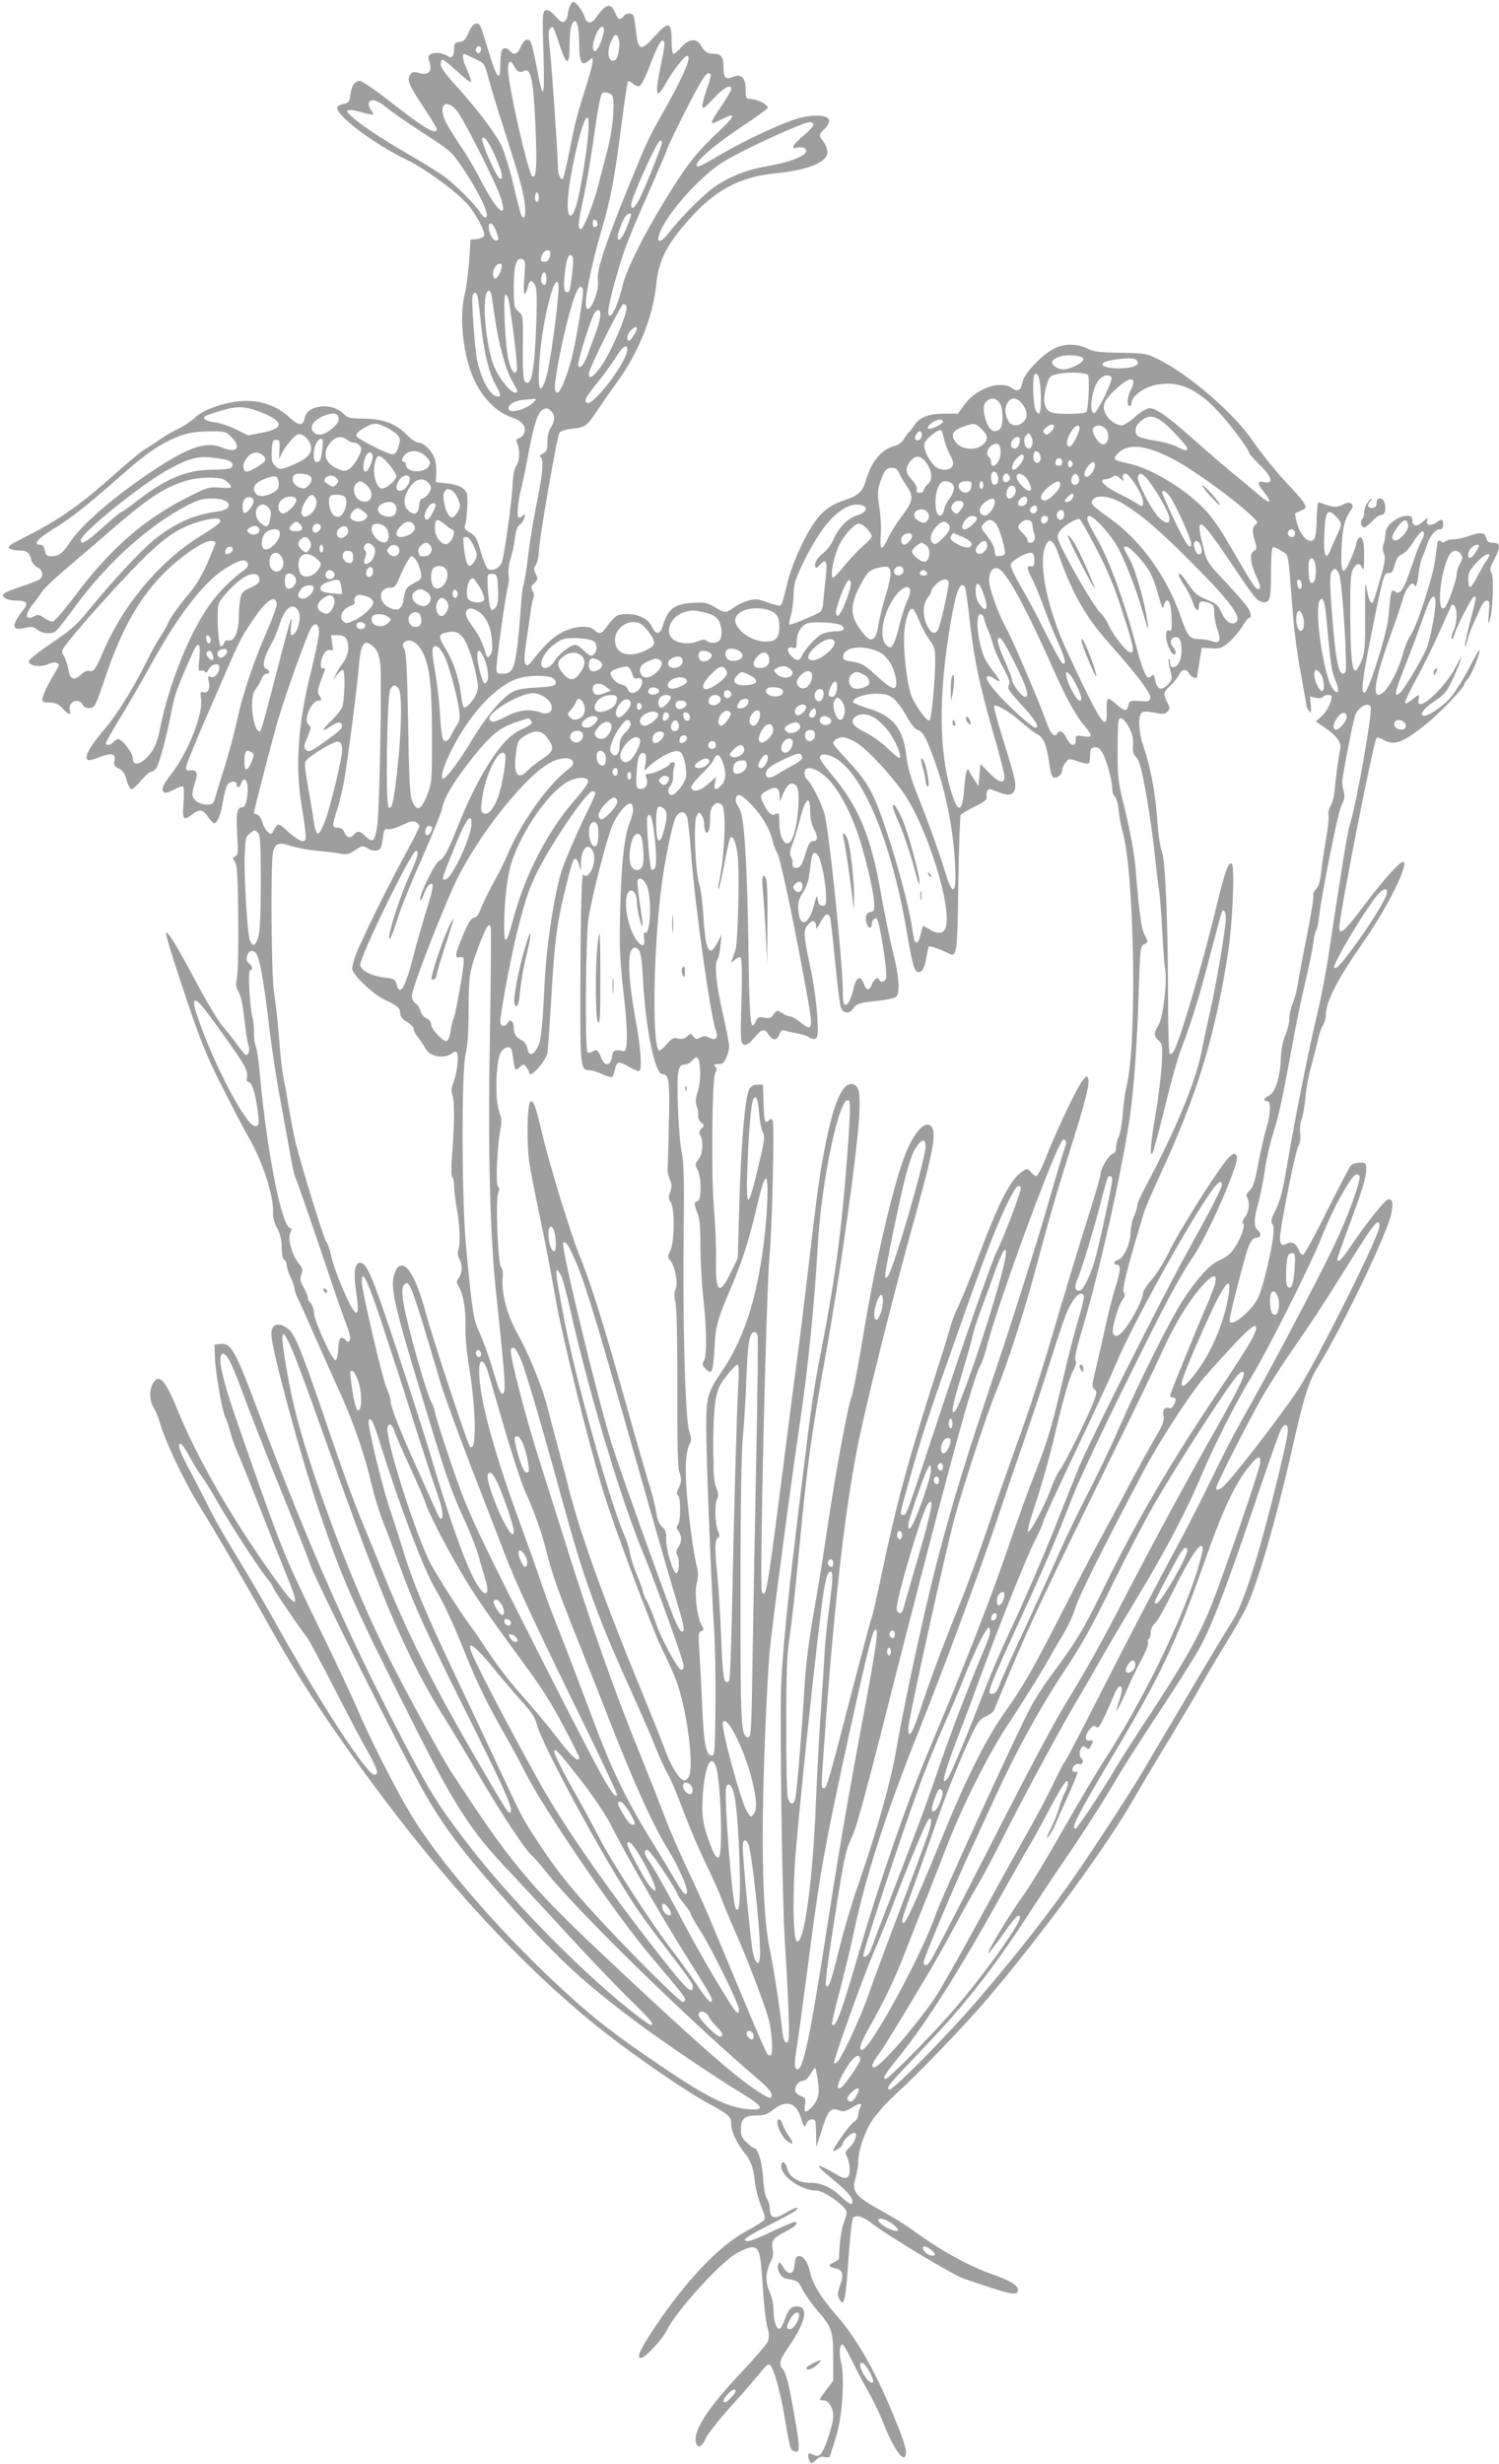 <?xml version="1.0" standalone="no"?>
<!DOCTYPE svg PUBLIC "-//W3C//DTD SVG 20010904//EN"
 "http://www.w3.org/TR/2001/REC-SVG-20010904/DTD/svg10.dtd">
<svg version="1.0" xmlns="http://www.w3.org/2000/svg"
 width="779pt" height="1280pt" viewBox="0 0 779 1280"
 preserveAspectRatio="xMidYMid meet">
<g transform="translate(0,1280) scale(0.1,-0.1)"
fill="#9e9e9e" stroke="none">
<path d="M2960 12764 c-6 -14 -10 -33 -10 -43 0 -10 -7 -24 -15 -31 -12 -10
-20 -5 -49 26 -24 26 -39 35 -51 30 -16 -6 -17 -23 -11 -224 7 -240 0 -256
-34 -76 -11 60 -25 119 -30 131 -13 30 -37 20 -55 -23 -15 -36 -35 -43 -55
-19 -16 20 -36 19 -44 -1 -3 -9 -6 -43 -6 -76 0 -86 -19 -64 -59 69 -18 60
-37 118 -42 131 -12 31 -40 25 -57 -13 -24 -54 -29 -60 -56 -63 -22 -3 -26 -8
-26 -37 0 -37 -14 -52 -33 -37 -21 16 -67 23 -86 12 -17 -9 -18 -14 -8 -46 14
-47 -7 -67 -56 -53 -26 7 -34 6 -45 -8 -19 -27 -7 -56 69 -170 38 -57 69 -108
69 -113 0 -36 -67 4 -258 154 -68 53 -132 96 -142 96 -26 0 -43 -26 -49 -73
-5 -37 -10 -42 -35 -47 -16 -3 -31 -10 -33 -17 -13 -38 191 -192 357 -271 106
-51 287 -186 333 -249 46 -63 80 -132 73 -148 -3 -8 -20 -15 -38 -17 l-33 -3
-7 -110 c-4 -60 -15 -141 -24 -179 -29 -119 -6 -321 51 -441 46 -97 119 -169
196 -194 49 -16 73 -43 65 -75 -3 -14 -15 -28 -27 -31 -14 -5 -18 -12 -13 -23
17 -38 16 -92 -2 -120 -12 -18 -18 -50 -20 -97 -3 -84 -41 -357 -55 -403 -11
-32 -43 -50 -72 -39 -8 3 -24 42 -37 87 -21 72 -28 85 -57 103 -25 14 -32 24
-27 36 10 23 17 136 11 163 -9 32 -42 50 -107 57 l-55 6 2 45 c2 25 -2 59 -8
77 -13 40 -56 83 -83 83 -12 0 -39 18 -60 39 -58 60 -124 85 -223 86 -77 1
-85 3 -112 29 -60 57 -184 42 -197 -24 -9 -44 -30 -44 -78 0 -104 96 -242 113
-408 50 -32 -12 -72 -35 -89 -53 -17 -17 -54 -41 -81 -54 -27 -12 -68 -36 -91
-52 -23 -16 -61 -41 -84 -55 -23 -14 -90 -70 -150 -123 -173 -157 -296 -244
-463 -328 -94 -47 -105 -55 -88 -66 7 -5 29 -9 49 -9 40 0 53 -11 62 -51 4
-14 18 -31 32 -37 27 -13 33 -43 12 -61 -8 -6 -49 -22 -93 -37 -43 -14 -85
-30 -92 -37 -21 -17 13 -37 64 -37 53 0 63 -14 35 -48 -64 -81 -61 -112 8 -94
35 8 45 7 65 -9 28 -22 75 -25 98 -6 8 6 55 66 103 132 161 219 376 413 568
514 65 34 87 41 136 41 62 0 98 -17 88 -43 -3 -9 -23 -18 -44 -22 -136 -20
-216 -54 -327 -137 -70 -53 -226 -219 -352 -374 -62 -78 -92 -105 -194 -173
-66 -45 -120 -88 -120 -95 0 -26 60 -35 104 -15 14 7 32 9 41 5 15 -5 15 -10
-6 -44 -38 -62 -68 -126 -69 -144 0 -14 8 -18 38 -18 29 0 45 -7 67 -30 33
-35 45 -38 38 -10 -12 44 46 69 67 29 8 -14 19 -19 38 -17 25 3 30 12 77 153
88 261 182 426 320 560 86 83 193 155 232 155 13 0 23 -4 23 -9 0 -5 -19 -53
-42 -106 -31 -70 -60 -118 -111 -178 -38 -45 -78 -101 -89 -125 -11 -24 -31
-60 -45 -80 -14 -20 -47 -80 -73 -133 -70 -139 -155 -275 -210 -339 -64 -75
-100 -129 -100 -151 0 -24 12 -24 77 1 56 21 77 13 67 -27 -5 -16 1 -24 22
-35 21 -10 32 -25 42 -60 7 -27 19 -48 25 -48 7 0 30 20 50 45 21 25 44 45 52
45 8 0 21 10 29 23 16 25 56 177 80 306 14 74 33 124 107 289 29 65 43 54 35
-28 -6 -59 -5 -69 7 -64 8 3 18 0 22 -6 5 -8 11 -4 19 12 15 29 56 38 56 11 0
-30 -25 -57 -45 -50 -14 6 -16 3 -11 -19 10 -38 -2 -67 -25 -61 -18 5 -19 2
-14 -37 11 -72 -67 -272 -148 -378 -51 -67 -61 -88 -47 -102 8 -8 21 -5 52 11
22 13 44 20 49 17 5 -3 6 -41 3 -85 -8 -87 -1 -96 46 -59 36 28 57 25 82 -15
13 -19 28 -33 33 -32 17 6 33 49 44 114 5 34 15 71 21 82 12 24 50 28 50 6 0
-22 17 -18 23 5 3 11 10 20 16 20 17 0 24 -46 14 -97 -6 -36 -13 -48 -26 -47
-25 2 -31 -34 -24 -147 5 -85 4 -100 -10 -108 -15 -8 -15 -11 -3 -27 12 -14
16 -69 18 -286 2 -151 -1 -289 -6 -314 -8 -38 -7 -51 8 -78 12 -19 22 -71 30
-139 6 -60 15 -119 20 -133 10 -25 4 -54 -11 -54 -5 0 -24 21 -42 47 -17 25
-52 70 -77 98 -25 29 -85 129 -134 221 -105 198 -158 284 -163 267 -3 -7 39
-144 93 -305 82 -245 112 -322 190 -477 51 -102 117 -229 147 -281 74 -129
132 -310 126 -395 -2 -16 8 -50 21 -75 17 -31 24 -62 24 -102 1 -37 6 -60 14
-63 6 -2 12 -15 12 -27 1 -13 9 -41 20 -63 11 -22 19 -48 20 -58 0 -10 9 -34
19 -55 10 -20 48 -104 84 -187 36 -82 92 -208 125 -280 74 -160 134 -331 173
-495 16 -69 46 -163 65 -210 19 -47 57 -148 85 -225 72 -197 138 -342 325
-717 200 -400 257 -525 249 -547 -9 -22 -12 -17 -164 244 -236 404 -368 667
-501 995 -34 85 -87 213 -116 284 -30 70 -102 268 -160 440 -145 426 -178 510
-215 541 -49 40 -89 29 -89 -26 0 -75 151 -631 250 -924 123 -360 173 -473
481 -1085 223 -444 303 -568 497 -773 69 -73 212 -226 317 -342 106 -115 247
-263 314 -328 107 -104 135 -137 115 -137 -11 0 -90 59 -174 130 -256 216
-571 542 -762 789 -160 206 -204 275 -339 531 -290 553 -507 1043 -759 1715
-129 345 -148 380 -207 373 l-28 -3 2 -70 c3 -76 38 -277 54 -308 6 -10 17
-43 25 -74 8 -31 28 -88 46 -127 17 -38 70 -172 119 -296 48 -124 109 -276
134 -338 64 -154 49 -163 -47 -30 -229 314 -423 649 -529 912 -60 149 -96 185
-126 125 -18 -35 -16 -87 6 -123 11 -17 24 -49 30 -71 24 -90 124 -304 204
-433 104 -169 243 -407 358 -614 111 -198 196 -336 317 -513 473 -693 969
-1250 1442 -1619 173 -134 416 -301 536 -366 102 -55 114 -67 114 -104 0 -39
28 -99 68 -149 36 -44 48 -79 56 -160 4 -32 18 -85 32 -119 18 -43 22 -63 15
-72 -6 -7 -48 -33 -93 -57 -139 -74 -312 -256 -475 -499 -76 -114 -97 -160
-73 -160 23 0 114 98 137 147 47 98 283 356 364 399 108 55 118 45 130 -131
10 -155 16 -212 30 -267 6 -22 6 -46 -1 -62 -5 -14 -66 -85 -135 -158 -176
-186 -254 -306 -238 -368 9 -33 31 -23 51 23 10 23 66 94 123 157 57 63 122
138 144 165 45 56 56 66 66 59 18 -11 52 -128 75 -263 30 -176 31 -178 51
-185 35 -14 34 9 -18 291 -14 73 -28 120 -40 134 -24 28 -19 47 32 121 79 115
100 192 55 204 -37 9 -59 -9 -76 -62 -9 -26 -22 -50 -28 -52 -17 -5 -32 41
-32 97 0 28 -9 69 -21 96 -23 52 -21 103 7 157 11 20 14 42 9 65 -8 42 3 57
66 89 48 24 66 41 55 51 -3 4 -55 -17 -114 -45 -113 -54 -144 -64 -151 -47 -2
6 49 37 115 70 66 33 131 68 144 78 38 27 1 21 -45 -8 -62 -38 -85 -30 -85 29
0 12 -6 31 -14 42 -9 12 -17 56 -20 107 -5 81 -27 157 -46 157 -4 0 -22 13
-39 29 -25 23 -31 37 -31 69 0 55 19 72 81 72 41 0 57 6 89 31 64 51 116 37
141 -40 17 -52 21 -57 30 -33 5 13 17 22 29 22 18 0 20 -7 21 -72 l1 -73 29
90 c32 102 46 118 88 102 23 -9 34 -7 63 11 45 28 62 29 48 3 -5 -11 -10 -29
-10 -40 0 -11 -11 -28 -24 -36 -22 -15 -106 -132 -106 -148 0 -4 11 0 25 9 14
9 25 22 25 28 0 16 42 56 59 56 21 0 4 -52 -25 -77 -19 -17 -23 -27 -16 -40
20 -38 24 -99 8 -112 -13 -11 -26 -8 -77 23 -34 20 -66 35 -72 33 -6 -2 21
-29 60 -60 75 -60 113 -101 113 -123 0 -23 -16 -16 -57 22 -53 51 -104 74
-160 74 -62 0 -109 28 -121 71 -10 41 -32 50 -32 15 0 -53 105 -126 182 -126
41 0 158 -84 158 -114 0 -7 -7 -33 -16 -57 -13 -35 -21 -99 -24 -182 0 -4 -11
-13 -25 -19 -33 -15 -32 -24 5 -32 40 -8 47 -30 26 -88 -13 -36 -14 -53 -6
-68 27 -51 34 -22 51 230 7 96 17 181 22 188 14 18 53 7 97 -28 76 -60 421
-268 477 -287 251 -86 283 -93 283 -59 0 24 -38 47 -136 82 -129 46 -275 128
-420 235 -28 20 -93 61 -145 89 -147 81 -165 104 -142 179 7 24 13 61 13 82 0
57 35 158 76 219 21 30 69 84 108 120 146 134 381 380 504 526 288 342 598
766 743 1017 45 78 130 221 189 317 58 96 133 222 165 280 32 58 89 153 126
213 37 59 83 140 103 180 58 119 154 448 237 812 64 285 89 366 138 445 127
205 366 704 382 798 10 56 6 72 -16 72 -15 0 -114 -123 -194 -242 -47 -71 -71
-94 -71 -68 0 5 27 80 59 167 71 192 91 256 91 300 0 31 -2 33 -34 33 -18 0
-40 -7 -47 -16 -8 -9 -63 -116 -124 -237 -60 -122 -116 -223 -122 -225 -7 -2
-17 7 -22 20 -14 38 -36 51 -61 38 -33 -18 -43 -3 -36 54 16 119 78 421 92
449 11 20 14 44 11 71 -3 23 0 53 7 71 7 16 16 68 20 114 4 47 18 121 31 165
12 45 28 105 34 134 6 30 18 63 26 75 8 12 15 36 15 54 0 68 63 190 191 373
117 167 226 378 216 419 -6 24 -93 -70 -212 -228 -96 -128 -125 -153 -125
-110 0 63 178 971 194 986 4 4 20 -1 35 -10 55 -33 101 -16 222 81 69 55 199
191 199 208 0 4 8 17 19 28 18 21 61 126 61 149 -1 7 -26 -36 -56 -95 -31 -59
-75 -129 -99 -156 -45 -50 -128 -102 -142 -89 -13 13 11 40 69 79 48 33 59 47
90 115 47 104 57 144 16 63 -61 -119 -211 -253 -196 -175 6 31 3 31 -35 -1
-18 -15 -33 -22 -35 -15 -2 6 23 60 56 120 33 59 88 171 122 247 34 76 63 141
66 143 3 3 9 -1 14 -9 15 -23 12 -89 -6 -126 -9 -19 -14 -38 -10 -41 4 -4 10
3 13 16 12 45 92 201 104 201 13 0 13 2 -26 -149 -14 -57 -24 -105 -22 -108 3
-2 8 11 12 29 4 18 18 56 30 83 13 28 30 67 39 88 9 21 23 37 32 37 15 0 16
-9 11 -67 -4 -53 -4 -61 4 -38 17 50 24 223 10 248 -10 19 -8 30 14 70 34 66
33 87 -5 87 -23 0 -31 5 -36 25 -7 30 -32 32 -95 9 -24 -9 -57 -16 -74 -16
-16 1 -35 -4 -42 -10 -9 -7 -17 -7 -27 1 -12 10 -15 3 -21 -46 -9 -82 -20
-130 -67 -276 -22 -70 -52 -144 -66 -165 -14 -20 -31 -61 -39 -91 -29 -109
-94 -221 -129 -221 -33 0 -11 106 66 320 27 74 54 154 60 177 5 22 19 52 30
65 16 19 21 21 29 9 11 -16 14 -5 26 78 3 25 12 59 20 75 7 17 17 42 21 56 11
40 44 80 65 80 14 0 19 7 19 25 0 29 -7 31 -38 9 -28 -19 -54 -12 -45 13 5 15
2 14 -19 -4 -33 -31 -58 -30 -58 2 0 20 -5 25 -26 25 -52 0 -114 -49 -114 -91
0 -15 -4 -39 -9 -53 -7 -16 -6 -34 1 -53 9 -23 5 -48 -21 -137 -17 -60 -33
-112 -36 -115 -12 -11 -24 17 -33 74 -7 47 -9 17 -8 -135 1 -173 -1 -200 -19
-244 -43 -103 -55 -54 -58 224 -1 164 1 223 12 248 16 37 38 42 51 10 6 -17 9
-1 9 57 1 80 -8 113 -27 101 -5 -3 -12 -18 -15 -34 -3 -16 -17 -55 -32 -87
-37 -84 -49 -64 -43 72 5 104 16 148 50 195 19 26 -3 46 -34 31 -39 -20 -52
-20 -92 -7 -21 8 -41 14 -45 14 -3 0 -7 -35 -8 -77 -2 -97 -9 -123 -31 -123
-27 0 -57 39 -72 93 -7 26 -11 49 -9 50 2 2 17 8 32 15 25 11 26 14 16 34 -6
13 -35 48 -64 78 -74 78 -155 177 -205 250 -96 141 -331 345 -488 422 -64 32
-71 33 -199 35 -111 2 -138 5 -172 22 -53 27 -120 27 -173 0 -65 -33 -155
-129 -164 -173 -8 -44 -25 -54 -56 -32 -59 42 -185 -2 -245 -85 l-35 -48 -67
0 c-80 1 -132 -18 -158 -58 -10 -15 -23 -32 -29 -38 -6 -5 -18 -22 -27 -37
-10 -15 -30 -31 -45 -34 -71 -17 -122 -78 -153 -181 -17 -59 -38 -78 -115
-103 -97 -33 -150 -88 -219 -233 -35 -72 -62 -146 -76 -207 -12 -52 -25 -99
-30 -104 -4 -5 -33 1 -67 13 -52 20 -65 21 -103 11 -24 -7 -58 -23 -76 -36
-40 -30 -44 -30 -99 2 -39 23 -53 26 -114 22 -96 -5 -130 -32 -157 -123 -12
-42 -36 -43 -54 -3 -18 41 -69 68 -130 68 -50 0 -62 -8 -103 -62 -30 -43 -41
-46 -69 -20 -29 26 -106 19 -168 -14 -48 -26 -93 -69 -151 -144 -21 -27 -29
-32 -37 -21 -9 14 -7 49 11 166 6 39 14 93 17 120 4 28 10 55 14 62 4 7 2 21
-5 32 -11 18 -10 24 9 42 19 19 19 24 7 47 -11 23 -11 30 1 49 8 12 15 42 15
65 1 64 95 605 108 621 7 8 37 17 68 20 66 7 73 12 129 96 24 36 70 103 103
147 111 154 185 338 202 504 13 126 51 203 162 330 143 163 269 231 463 250
166 17 265 58 265 109 0 16 -9 40 -20 54 -26 32 -25 39 5 67 15 14 25 33 23
45 -4 30 -90 33 -176 5 -90 -29 -268 -113 -382 -180 -114 -67 -130 -74 -130
-56 0 24 108 114 242 203 70 46 128 88 128 93 0 16 -49 42 -83 45 -31 2 -32 4
-32 48 0 62 -22 85 -64 68 -41 -17 -51 -8 -51 48 0 52 -12 71 -46 71 -36 0
-54 11 -70 41 -21 42 -63 40 -103 -6 -17 -19 -35 -35 -41 -35 -6 0 -10 29 -10
70 0 99 -16 102 -90 19 -70 -78 -84 -73 -95 28 -4 37 -9 72 -12 80 -7 18 -38
17 -53 -2 -19 -23 -28 -18 -44 20 -22 52 -49 45 -96 -23 -26 -39 -50 -38 -63
3 -10 31 -44 75 -59 75 -5 0 -13 -12 -18 -26z m44 -105 c3 -17 6 -57 6 -88 0
-97 14 -119 52 -84 17 15 18 15 18 -5 0 -12 -13 -63 -29 -114 -54 -169 -62
-202 -90 -346 -16 -79 -32 -146 -35 -150 -11 -10 -26 20 -26 53 -1 70 -30 499
-41 603 -10 91 -10 115 1 125 15 14 13 17 50 -92 35 -105 50 -104 50 4 0 81
10 125 29 125 5 0 11 -14 15 -31z m133 -28 c-10 -50 -36 -103 -47 -96 -14 9
-12 33 6 82 20 51 50 61 41 14z m79 -37 c4 -14 3 -44 -2 -67 -7 -32 -14 -42
-29 -42 -26 0 -31 47 -10 98 18 43 32 47 41 11z m237 -16 c2 -7 -4 -49 -14
-93 -38 -179 -32 -213 21 -118 37 66 97 143 111 143 29 0 -26 -122 -157 -350
-23 -41 -62 -120 -84 -175 -174 -419 -232 -584 -223 -642 9 -55 -44 -180 -60
-141 -12 32 25 219 79 402 46 155 69 273 103 544 16 123 31 226 35 229 3 3 15
-2 26 -12 10 -9 26 -15 34 -12 8 3 28 42 45 86 54 141 73 171 84 139z m-953
-32 c0 -8 -4 -17 -9 -21 -12 -7 -24 12 -16 25 9 15 25 12 25 -4z m-29 -53 c46
-21 47 -22 69 -105 12 -45 49 -166 82 -268 33 -102 71 -225 84 -275 25 -92 31
-175 14 -175 -10 0 -16 18 -58 195 -16 67 -42 147 -56 178 -31 65 -129 194
-240 316 -50 55 -76 91 -76 107 0 13 5 24 10 24 6 0 40 -27 76 -61 36 -33 68
-58 71 -55 3 3 -6 33 -21 66 -24 53 -27 88 -8 78 4 -2 28 -13 53 -25z m200
-35 c16 -31 30 -38 51 -27 36 20 50 -45 60 -276 10 -213 6 -279 -15 -272 -20
6 -127 476 -127 558 0 44 13 51 31 17z m1022 -44 c3 -3 -5 -37 -19 -74 -13
-37 -24 -78 -24 -90 0 -20 9 -14 58 38 54 58 92 78 92 49 0 -7 -22 -45 -50
-86 -47 -69 -58 -91 -45 -91 3 0 23 9 45 20 80 41 74 20 -22 -70 -111 -104
-166 -175 -278 -360 -113 -185 -196 -355 -215 -435 -18 -80 -50 -155 -64 -155
-18 0 -12 41 23 171 48 170 60 203 168 449 52 118 99 226 103 240 11 37 152
316 182 361 25 39 34 45 46 33z m-513 -109 c19 -23 5 -181 -26 -295 -14 -52
-34 -130 -45 -173 -22 -89 -76 -227 -90 -227 -18 0 -15 33 16 175 13 61 33
178 45 260 21 155 39 254 47 268 7 12 40 8 53 -8z m-1171 -64 c25 -21 112 -81
192 -133 142 -92 148 -98 203 -180 97 -146 148 -258 117 -258 -5 0 -17 12 -27
28 -32 49 -138 153 -196 193 -31 21 -112 71 -180 110 -142 83 -250 155 -293
196 -24 23 -26 28 -12 31 9 2 41 -3 69 -12 29 -8 54 -13 56 -11 2 2 -3 14 -11
26 -9 11 -13 28 -10 35 9 24 44 15 92 -25z m362 -12 c33 -36 206 -377 232
-458 39 -124 -26 -63 -109 101 -24 47 -68 123 -99 167 -30 45 -64 99 -75 121
-45 87 -10 134 51 69z m686 -123 c-8 -100 -41 -301 -62 -373 -10 -33 -21 -53
-30 -53 -23 0 -19 104 9 246 49 247 95 349 83 180z m1170 47 c2 -6 -21 -32
-52 -58 -58 -50 -69 -71 -32 -62 12 4 28 2 36 -2 43 -27 -48 -70 -201 -96 -98
-17 -186 -52 -265 -106 -54 -37 -176 -159 -231 -231 -59 -78 -83 -60 -37 27
55 102 193 252 298 324 89 60 445 225 471 217 6 -1 11 -7 13 -13z m-1647 -180
c32 -77 38 -107 18 -101 -18 6 -101 195 -92 209 10 17 39 -24 74 -108z m860
85 c0 -15 -86 -231 -116 -290 -24 -48 -44 -62 -44 -32 0 34 135 334 151 334 5
0 9 -5 9 -12z m-640 -283 c0 -14 -4 -25 -10 -25 -5 0 -10 11 -10 25 0 14 5 25
10 25 6 0 10 -11 10 -25z m480 -90 c0 -2 -9 -29 -20 -59 -23 -61 -50 -92 -50
-58 0 22 26 90 42 110 10 12 28 17 28 7z m-177 -39 c6 -15 -1 -26 -15 -26 -4
0 -8 9 -8 20 0 23 15 27 23 6z m-527 -41 c17 -43 18 -55 1 -55 -16 0 -37 41
-37 70 0 32 20 23 36 -15z m284 -119 c0 -28 -12 -46 -31 -46 -21 0 -24 12 -9
41 12 22 40 26 40 5z m113 -111 c-11 -92 -15 -101 -34 -90 -8 6 -10 29 -5 83
8 84 21 121 39 103 7 -7 7 -35 0 -96z m-248 -18 c-5 -58 -4 -87 3 -84 5 4 12
20 15 37 8 36 22 39 38 8 9 -16 10 -71 6 -198 -9 -248 -26 -335 -59 -302 -9 9
-12 58 -11 178 2 164 2 165 -23 186 -23 20 -24 28 -24 128 0 112 14 156 46
143 14 -5 15 -19 9 -96z m-120 46 c-3 -16 -13 -34 -20 -42 -12 -13 -15 -12
-21 3 -9 23 12 66 32 66 13 0 15 -6 9 -27z m235 -54 c0 -29 -13 -39 -25 -18
-10 15 4 61 15 54 6 -3 10 -19 10 -36z m62 -65 c-6 -102 -42 -362 -59 -428
-23 -88 -43 -99 -43 -23 0 135 25 308 62 435 24 83 45 91 40 16z m128 4 c0
-46 -41 -285 -61 -357 -24 -89 -58 -171 -71 -171 -18 0 -19 29 -3 121 38 217
97 429 120 429 9 0 15 -9 15 -22z m-476 -20 c2 -13 10 -63 17 -112 18 -134 55
-272 89 -332 34 -61 35 -64 17 -64 -21 0 -73 61 -102 120 -52 103 -77 410 -34
410 5 0 11 -10 13 -22z m-70 -20 c3 -18 11 -82 17 -143 14 -134 40 -243 74
-303 28 -51 31 -62 12 -62 -37 0 -84 82 -107 187 -13 57 -31 318 -24 337 10
26 23 18 28 -16z m160 -10 c21 -123 48 -349 42 -363 -11 -29 -32 0 -45 63 -17
79 -27 332 -14 332 6 0 13 -15 17 -32z m611 -27 c15 -26 -90 -268 -145 -333
-35 -42 -50 -48 -50 -19 0 25 167 361 180 361 5 0 11 -4 15 -9z m-135 -48 c-1
-16 -10 -53 -21 -83 -11 -30 -29 -80 -40 -110 -23 -64 -45 -92 -54 -68 -6 16
68 252 86 274 18 22 29 16 29 -13z m190 -68 c0 -14 -32 -65 -40 -65 -16 0 -12
32 7 52 15 17 33 24 33 13z m-50 -110 c0 -65 -184 -305 -212 -277 -13 13 -3
31 67 117 31 39 70 94 88 123 31 51 57 68 57 37z m2362 -41 c17 -11 6 -24 -32
-44 -47 -24 -78 -25 -108 -4 -28 19 -16 39 32 53 28 9 90 6 108 -5z m287 -18
c19 -23 -24 -40 -97 -40 -96 1 -114 32 -24 45 79 11 109 10 121 -5z m-256 -73
c11 -6 4 -173 -7 -192 -5 -7 -41 -11 -95 -11 -97 0 -114 9 -124 64 -5 32 17
121 34 131 33 21 163 26 192 8z m-244 -93 c1 -44 0 -88 -4 -98 -6 -16 -7 -16
-21 2 -15 21 -21 176 -7 190 16 16 28 -20 32 -94z m367 79 c9 -15 -77 -190
-91 -186 -29 10 -9 135 27 175 23 24 53 29 64 11z m114 -26 c-1 -10 -7 -29
-15 -43 -17 -29 -20 -80 -5 -80 6 0 10 7 10 16 0 34 63 81 124 94 144 30 259
-38 416 -245 39 -50 70 -97 70 -104 0 -7 25 -36 55 -65 65 -61 76 -102 25 -91
-39 9 -39 -5 2 -56 42 -52 29 -60 -24 -15 -24 21 -86 72 -138 115 -52 43 -147
124 -210 181 -128 114 -193 160 -227 160 -12 0 -45 -20 -73 -45 -28 -25 -60
-45 -71 -45 -28 0 -68 28 -84 61 -21 40 -6 74 58 131 54 49 87 61 87 31z
m-3123 -108 c-34 -30 -105 -51 -120 -36 -19 19 21 50 72 54 25 2 53 4 61 5 9
1 4 -8 -13 -23z m2427 3 c21 -29 21 -121 1 -138 -35 -29 -68 7 -81 86 -4 31
-2 45 11 57 23 23 51 21 69 -5z m113 0 c32 -36 37 -74 13 -98 -21 -21 -46 -25
-67 -12 -18 12 -34 62 -27 86 16 51 48 60 81 24z m-3955 -48 c125 -49 128 -85
9 -108 l-72 -14 -62 31 c-34 17 -83 34 -110 37 -45 6 -66 18 -53 31 3 3 41 16
83 29 87 26 122 25 205 -6z m1512 4 c21 -20 20 -54 -1 -84 -11 -16 -18 -43
-18 -75 0 -41 -4 -51 -23 -61 -15 -7 -20 -14 -13 -18 18 -12 12 -83 -18 -231
-16 -77 -37 -203 -46 -280 -9 -77 -21 -147 -25 -155 -4 -8 -11 -69 -15 -135
-4 -66 -13 -160 -20 -209 -15 -98 -27 -116 -77 -116 -24 0 -28 4 -28 26 0 45
50 402 60 428 5 14 6 40 3 59 -3 20 1 56 10 83 9 27 19 75 23 107 4 37 12 62
24 70 9 6 21 23 25 37 6 20 5 23 -6 13 -7 -7 -17 -13 -21 -13 -14 0 -9 72 11
155 11 44 29 132 40 195 25 132 46 196 69 210 23 13 28 12 46 -6z m-1104 -44
c0 -22 -52 -68 -86 -76 -14 -4 -31 -1 -39 6 -35 29 -7 71 62 95 42 14 63 6 63
-25z m4280 -10 c35 -25 130 -127 130 -139 0 -15 -10 -14 -53 8 -21 11 -70 25
-110 31 -40 7 -80 16 -89 22 -25 12 -22 51 5 75 40 37 68 37 117 3z m-1140 0
c0 -14 -68 -45 -77 -36 -5 4 3 16 16 27 25 20 61 26 61 9z m-2895 -29 c22 -10
49 -28 59 -40 17 -19 18 -26 7 -61 -9 -31 -17 -40 -34 -40 -20 0 -160 70 -182
91 -11 11 8 32 50 53 38 20 51 20 100 -3z m3096 -10 c35 -35 36 -53 7 -81 -33
-30 -101 -28 -134 5 -37 38 -29 66 26 86 62 23 68 23 101 -10z m361 -13 c-18
-18 -24 -20 -34 -9 -11 10 -8 16 11 32 34 28 54 8 23 -23z m148 17 c0 -22 -38
-95 -50 -95 -16 0 -20 18 -9 47 19 50 59 82 59 48z m134 -1 c29 -28 14 -93
-18 -81 -26 10 -57 69 -44 84 14 18 43 16 62 -3z m-839 -51 c4 -20 17 -57 30
-82 18 -33 22 -49 14 -63 -14 -26 -70 -24 -96 5 -33 36 -55 87 -49 113 6 24
73 77 87 69 3 -3 10 -21 14 -42z m-3704 8 c57 -57 30 -88 -48 -56 -81 34 -173
3 -358 -120 -202 -134 -369 -279 -430 -370 -39 -60 -60 -75 -100 -75 -20 0
-27 6 -32 30 -4 21 -11 30 -24 30 -40 0 -15 31 64 79 93 57 176 122 326 254
134 119 202 170 277 207 78 38 121 48 217 49 74 1 80 -1 108 -28z m3589 10 c0
-22 -15 -35 -30 -26 -7 4 -7 13 0 26 14 25 30 25 30 0z m-3179 -43 c17 -42 -3
-73 -65 -102 -82 -38 -93 -39 -116 -16 -17 17 -20 31 -18 78 3 49 6 57 23 57
18 0 20 -6 17 -50 l-2 -50 17 34 c9 18 31 49 49 68 29 30 34 32 57 22 14 -6
31 -25 38 -41z m3749 32 c13 -25 4 -60 -15 -60 -20 0 -30 47 -15 65 16 19 17
19 30 -5z m-3556 -15 c11 -8 27 -15 37 -15 9 0 22 -7 29 -16 11 -13 10 -23 -8
-59 -12 -24 -32 -51 -46 -60 -21 -14 -28 -14 -59 -2 -68 29 -85 84 -41 136 28
34 58 39 88 16z m3496 1 c0 -25 -12 -46 -25 -46 -21 0 -27 17 -15 40 12 23 40
27 40 6z m-3625 -48 c-8 -62 -11 -68 -31 -68 -9 0 -14 11 -14 35 0 43 19 85
38 85 11 0 12 -10 7 -52z m3525 -18 c0 -36 -20 -70 -41 -70 -5 0 -9 9 -9 19 0
11 -4 23 -10 26 -17 11 -11 43 11 59 32 22 49 10 49 -34z m885 -29 c98 -49
295 -189 404 -287 46 -41 51 -49 37 -59 -19 -14 -20 -34 -4 -87 10 -35 10 -41
-5 -50 -24 -13 -21 -58 8 -124 29 -65 30 -74 12 -74 -13 0 -29 25 -160 250
-30 53 -77 120 -104 150 -101 113 -288 228 -412 253 -73 15 -80 21 -55 48 51
56 139 50 279 -20z m-3867 3 c21 -24 21 -28 9 -48 -25 -37 -117 -30 -117 9 0
8 -4 15 -10 15 -18 0 -10 29 13 45 30 21 76 12 105 -21z m3190 -8 c-2 -12 -10
-21 -18 -21 -16 0 -25 28 -16 52 9 23 38 -4 34 -31z m-4043 20 c11 -8 16 -20
12 -29 -6 -15 -76 -57 -96 -57 -15 0 -22 30 -11 50 26 49 60 62 95 36z m571 0
c7 -17 -22 -86 -35 -86 -6 0 -12 6 -12 13 -5 57 31 115 47 73z m3384 -13 c0
-17 -37 -63 -52 -63 -16 0 -8 34 14 57 25 27 38 29 38 6z m-4152 -10 c37 -6
53 -30 31 -44 -8 -5 -48 -9 -89 -9 -139 0 -246 -44 -404 -167 -37 -29 -72 -53
-76 -53 -4 0 -47 -36 -96 -80 -87 -78 -114 -94 -114 -66 0 37 330 302 464 372
121 64 157 70 284 47z m855 -27 c20 -25 37 -51 37 -59 0 -21 -56 -69 -77 -65
-24 4 -44 63 -38 112 10 72 26 74 78 12z m2794 5 c28 -42 30 -86 3 -108 -11
-10 -20 -23 -20 -30 0 -7 -9 -13 -21 -13 -15 0 -19 4 -15 16 4 10 -5 29 -24
50 -36 41 -37 62 -9 98 28 35 57 31 86 -13z m703 9 c0 -11 -6 -20 -13 -20 -19
0 -27 10 -20 26 8 21 33 17 33 -6z m55 -10 c0 -7 -6 -15 -12 -17 -8 -3 -13 4
-13 17 0 13 5 20 13 18 6 -3 12 -11 12 -18z m115 -9 c0 -25 -34 -66 -48 -57
-13 8 -6 33 16 59 20 22 32 22 32 -2z m-1018 -38 c7 -16 25 -47 41 -70 37 -52
32 -78 -29 -158 -25 -33 -57 -84 -70 -113 -13 -29 -28 -51 -33 -48 -5 4 -7 33
-4 67 3 33 0 98 -7 142 -11 73 -10 88 4 132 22 62 32 75 62 75 17 0 28 -8 36
-27z m514 -19 c7 -27 -7 -50 -25 -40 -6 4 -11 20 -11 37 0 37 27 40 36 3z
m-3588 10 c27 -8 29 -35 2 -59 -17 -15 -24 -16 -45 -7 -28 13 -40 34 -31 57 6
16 35 19 74 9z m3649 -10 c7 -18 -17 -38 -31 -24 -11 11 -1 40 14 40 6 0 13
-7 17 -16z m72 6 c21 -11 47 -67 37 -77 -16 -17 -84 56 -72 76 9 13 12 14 35
1z m289 -18 c4 -26 -26 -42 -38 -21 -11 16 7 52 23 46 7 -2 13 -13 15 -25z
m275 -4 c34 -45 57 -93 57 -118 0 -24 -4 -25 -37 -2 -14 9 -58 33 -97 52 -67
33 -100 70 -62 70 9 0 25 5 36 12 16 10 23 9 41 -7 18 -16 21 -17 16 -3 -6 16
0 28 14 28 4 0 19 -15 32 -32z m81 1 c36 -42 103 -158 111 -190 10 -42 -13
-45 -52 -8 -40 40 -118 191 -110 213 9 23 22 20 51 -15z m-4516 -16 c2 -24 -2
-35 -20 -47 -38 -25 -82 -30 -97 -12 -24 28 -9 57 39 76 61 24 74 21 78 -17z
m302 21 c11 -12 10 -18 -3 -31 -14 -15 -18 -15 -42 1 -21 14 -24 20 -14 32 15
18 43 18 59 -2z m380 -2 c0 -27 -29 -62 -51 -62 -23 0 -25 27 -3 58 18 27 54
30 54 4z m-967 -3 c22 -12 37 -28 37 -41 0 -3 -26 -4 -57 -1 -53 4 -66 1 -148
-40 -237 -117 -413 -268 -599 -514 -59 -79 -114 -143 -123 -143 -8 0 -28 9
-44 20 -22 16 -33 19 -48 10 -51 -27 -55 6 -8 64 19 23 39 51 46 63 6 12 68
71 138 130 70 59 181 155 247 212 180 154 261 205 376 237 58 16 155 17 183 3z
m1061 -15 c9 -8 16 -21 16 -27 0 -20 -30 -57 -45 -57 -9 0 -15 -14 -17 -37 -4
-46 -27 -54 -59 -22 -27 27 -21 76 16 125 29 37 63 44 89 18z m-317 -16 c50
-47 13 -110 -42 -74 -27 18 -34 63 -13 84 17 17 28 15 55 -10z m3043 7 c14
-16 6 -49 -21 -83 -10 -13 -21 -36 -24 -53 -5 -21 -12 -29 -23 -27 -23 4 -28
94 -8 142 11 27 21 36 39 36 14 0 30 -7 37 -15z m98 -12 c-4 -33 -37 -43 -57
-19 -20 24 -6 46 29 46 28 0 31 -3 28 -27z m62 7 c0 -11 -4 -20 -10 -20 -5 0
-10 9 -10 20 0 11 5 20 10 20 6 0 10 -9 10 -20z m400 2 c0 -24 -57 -82 -81
-82 -32 0 -22 36 18 69 43 35 63 39 63 13z m-232 -26 c4 -20 -15 -46 -34 -46
-8 0 -14 10 -14 23 0 42 41 62 48 23z m-2933 -2 c19 -8 45 -55 45 -82 0 -11
-8 -30 -19 -43 -16 -19 -21 -21 -34 -11 -23 20 -42 109 -27 127 14 17 13 17
35 9z m3736 -35 c28 -40 109 -218 109 -241 0 -44 -26 -8 -86 117 -35 75 -64
140 -64 145 0 19 19 9 41 -21z m-514 -16 c-8 -8 -21 -13 -28 -11 -9 3 -6 11
11 28 17 17 25 20 28 11 2 -7 -3 -20 -11 -28z m-3927 8 c13 -25 -1 -64 -31
-85 -47 -32 -58 18 -17 77 23 32 34 34 48 8z m144 13 c19 -7 21 -43 5 -78 -16
-35 -40 -41 -61 -16 -18 22 -25 80 -11 93 8 9 46 9 67 1z m-466 -25 c3 -19
-36 -71 -49 -64 -13 9 -11 59 3 73 16 16 42 11 46 -9z m222 3 c0 -24 -55 -76
-73 -69 -24 9 -27 47 -6 68 25 25 79 26 79 1z m3798 -4 c-2 -15 -11 -24 -25
-26 -25 -4 -31 16 -11 36 20 20 40 14 36 -10z m489 -9 c94 -54 202 -146 373
-319 200 -201 258 -282 220 -305 -22 -14 -53 9 -72 52 -15 34 -28 48 -56 59
-69 28 -81 37 -117 90 -19 30 -40 54 -45 54 -12 0 -2 -21 36 -80 12 -19 27
-52 34 -72 12 -40 30 -51 30 -19 0 27 13 33 49 20 28 -10 31 -15 31 -52 0 -23
8 -63 17 -90 20 -56 11 -73 -31 -57 -15 5 -45 10 -66 10 -47 0 -59 15 -94 116
-69 204 -211 401 -367 510 -95 67 -106 79 -89 99 21 26 87 18 147 -16z m-657
5 c0 -31 -34 -75 -55 -72 -31 5 -31 42 1 67 32 25 54 27 54 5z m-3110 -38 c0
-31 -19 -45 -52 -39 -54 10 -60 54 -10 71 35 12 62 -2 62 -32z m2947 28 c2 -6
-5 -22 -16 -35 -18 -22 -21 -23 -36 -8 -14 14 -15 21 -5 38 12 23 50 26 57 5z
m-2757 -45 c-21 -40 -35 -49 -43 -26 -5 15 19 64 35 70 25 9 28 -5 8 -44z
m-855 24 c12 -12 15 -25 10 -52 -9 -50 -17 -55 -48 -31 -29 23 -36 67 -15 88
16 16 34 15 53 -5z m3094 8 c23 -14 6 -36 -37 -49 -46 -14 -96 -65 -122 -127
-10 -24 -34 -55 -53 -69 -19 -15 -37 -38 -40 -51 -5 -30 4 -32 28 -5 29 32 36
11 25 -80 -5 -47 -11 -103 -12 -124 -2 -22 -9 -42 -18 -47 -54 -28 -154 -68
-158 -64 -3 3 1 24 8 47 7 24 13 72 14 108 1 56 8 79 48 162 76 157 149 253
223 291 34 18 73 21 94 8z m901 -16 c0 -19 -20 -29 -32 -17 -8 8 -7 16 2 26
14 17 30 12 30 -9z m-3499 -14 c20 -16 22 -21 10 -35 -20 -24 -75 -18 -80 8
-3 18 22 46 40 46 4 0 17 -8 30 -19z m2935 -13 c3 -12 0 -26 -8 -34 -11 -12
-19 -12 -41 -2 -30 15 -35 42 -11 56 24 13 52 3 60 -20z m704 -3 c0 -25 -23
-35 -35 -15 -10 16 2 40 20 40 9 0 15 -9 15 -25z m1415 -11 c31 -33 31 -35 1
-98 -13 -28 -29 -64 -35 -80 -21 -52 -34 -16 -29 86 5 125 17 142 63 92z
m-1869 -5 c7 -12 -43 -58 -63 -59 -18 0 -16 21 3 48 16 23 48 29 60 11z m367
5 c9 -10 -4 -34 -19 -34 -8 0 -14 9 -14 20 0 19 19 27 33 14z m278 -41 c25
-27 60 -70 77 -98 38 -61 103 -224 137 -342 32 -111 35 -118 28 -63 -12 93
-63 274 -93 326 -34 61 -35 64 -16 64 19 0 100 -89 124 -136 11 -22 28 -66 37
-99 25 -89 27 -94 34 -67 3 13 11 23 16 23 14 0 23 -37 24 -105 1 -48 -2 -57
-14 -52 -12 4 -15 -3 -15 -30 0 -35 27 -94 42 -94 13 0 9 22 -7 40 -19 21 -10
50 15 50 22 0 30 -19 30 -75 0 -27 -7 -51 -18 -65 -21 -26 -42 -20 -42 12 0
12 -3 19 -6 15 -3 -3 0 -29 7 -57 13 -49 12 -51 -13 -77 -33 -33 -55 -25 -64
22 -5 26 -10 33 -17 26 -6 -6 -14 -11 -19 -11 -13 0 -34 52 -57 140 -66 251
-146 472 -216 592 -25 43 -45 84 -45 93 0 27 25 16 71 -32z m-4576 18 c0 -7
-42 -38 -94 -70 -214 -128 -412 -362 -518 -614 -35 -84 -48 -100 -72 -92 -8 3
-26 -6 -41 -20 -35 -34 -57 -25 -65 28 -4 23 -14 54 -23 69 -15 26 -14 28 24
76 91 115 318 364 413 454 107 102 176 144 281 172 64 17 95 17 95 -3z m4504
-51 c92 -167 129 -251 177 -396 64 -198 72 -234 50 -234 -19 0 -93 91 -116
145 -10 22 -27 49 -40 60 -35 31 -188 296 -220 380 -7 18 -4 30 11 50 23 29
90 67 101 57 4 -4 20 -32 37 -62z m-3338 36 c15 -13 34 -26 41 -28 18 -6 0
-57 -25 -72 -26 -16 -67 33 -67 78 0 52 10 56 51 22z m2864 4 c15 -16 42 -100
48 -150 1 -10 -8 -16 -25 -18 -23 -3 -28 1 -28 18 0 26 -15 55 -46 93 -28 34
-29 40 -8 61 21 21 37 20 59 -4z m191 -10 c0 -14 4 -33 8 -42 5 -10 6 -25 2
-33 -7 -19 -36 -20 -36 -2 0 8 -11 24 -25 37 -29 28 -30 33 -9 55 25 24 59 16
60 -15z m1952 3 c4 -29 -49 -88 -71 -80 -20 7 -14 28 20 75 27 36 46 38 51 5z
m-5760 5 c21 -21 13 -38 -17 -38 -37 0 -46 13 -25 34 19 19 26 20 42 4z m591
-2 c15 -18 5 -41 -25 -55 -60 -27 -85 0 -42 46 24 26 50 30 67 9z m2780 0 c15
-18 5 -40 -38 -80 -24 -23 -33 -27 -44 -17 -19 15 -10 54 19 86 26 28 46 32
63 11z m-3263 -7 c10 -16 -23 -46 -36 -33 -6 6 -8 18 -4 27 7 19 29 22 40 6z
m336 -6 c22 -20 24 -71 3 -79 -35 -14 -90 54 -70 85 10 16 46 13 67 -6z m2503
-9 c14 -15 25 -33 25 -40 0 -7 -20 -30 -45 -50 -24 -21 -67 -66 -95 -101 -28
-35 -55 -63 -61 -63 -15 0 -3 79 23 148 22 58 85 132 112 132 9 0 28 -12 41
-26z m1872 -149 c141 -209 152 -224 179 -231 43 -11 49 6 49 148 0 84 4 133
11 135 6 2 26 -7 45 -20 38 -25 31 14 59 -342 5 -71 23 -204 40 -293 16 -90
30 -167 30 -171 0 -4 6 -15 13 -24 10 -15 12 -10 9 29 l-4 46 30 -7 c18 -3 33
-2 37 4 7 13 45 15 45 2 0 -28 -26 -80 -52 -102 l-30 -27 45 -31 c63 -43 89
-78 82 -110 -9 -41 -26 -172 -30 -224 -2 -26 -11 -59 -20 -73 -9 -15 -14 -35
-11 -47 3 -12 -3 -71 -14 -132 -10 -60 -22 -138 -25 -173 -5 -43 -13 -69 -26
-81 -11 -10 -17 -25 -14 -33 3 -8 -12 -102 -33 -209 -22 -107 -43 -219 -47
-249 -4 -30 -16 -75 -26 -99 -10 -24 -19 -62 -19 -85 0 -22 -10 -61 -21 -86
-13 -29 -21 -70 -23 -120 -3 -96 -30 -178 -62 -192 -27 -13 -32 -28 -9 -28 21
0 19 -63 -4 -141 -11 -35 -30 -118 -42 -183 -17 -94 -27 -124 -45 -141 -16
-15 -20 -25 -13 -36 15 -24 10 -75 -11 -102 -11 -14 -16 -28 -11 -31 20 -13
-30 -126 -71 -162 -12 -11 -37 -26 -55 -33 -44 -18 -112 -93 -184 -203 -70
-108 -225 -417 -334 -668 -42 -96 -116 -251 -165 -345 -48 -93 -110 -222 -138
-285 -27 -63 -108 -241 -179 -395 -72 -154 -134 -291 -138 -305 -10 -33 -24
-50 -41 -50 -28 0 -18 26 158 410 111 240 187 419 258 605 32 83 156 348 279
595 219 443 274 546 357 670 75 113 230 467 222 508 -6 31 -27 22 -66 -30 -76
-101 -233 -353 -283 -454 -27 -56 -69 -124 -94 -152 -25 -27 -45 -60 -45 -71
0 -26 -47 -121 -89 -178 -31 -43 -57 -55 -67 -29 -8 21 25 137 47 169 16 22
18 31 9 42 -11 14 18 130 105 416 8 26 47 115 86 200 190 411 283 715 350
1144 25 157 37 459 20 469 -16 10 -36 -43 -72 -192 -70 -298 -192 -712 -228
-781 -7 -12 -16 -19 -22 -16 -5 4 -9 129 -9 308 -1 395 -14 701 -33 747 -8 19
-17 80 -21 135 -10 159 -35 294 -77 418 -22 65 -25 149 -6 165 8 7 29 7 65 0
45 -9 56 -8 69 5 14 14 14 18 -1 48 -22 45 -20 55 15 86 17 16 37 40 45 56 17
32 39 35 54 7 9 -16 38 -29 41 -17 0 1 6 36 12 77 l12 75 50 -3 c45 -3 54 1
93 33 23 20 54 57 68 81 14 24 30 44 35 44 18 0 9 34 -18 69 -15 20 -66 77
-114 128 -86 92 -87 93 -109 182 -39 157 -14 145 127 -64z m-5029 143 c4 -22
-34 -34 -54 -17 -14 12 -14 14 2 26 23 17 48 13 52 -9z m461 -3 c4 -22 -25
-46 -45 -38 -20 7 -17 40 4 52 22 13 36 9 41 -14z m-356 -7 c12 -33 -48 -103
-79 -91 -19 7 -18 53 2 81 17 24 69 31 77 10z m5277 -8 c0 -11 -6 -20 -14 -20
-18 0 -29 16 -21 30 11 18 35 11 35 -10z m670 -5 c0 -9 -7 -26 -14 -38 -8 -12
-28 -62 -44 -112 -48 -144 -66 -171 -97 -145 -15 12 -19 -10 -30 -140 -8 -83
-102 -381 -123 -388 -21 -7 -14 57 33 295 61 306 67 329 91 326 16 -2 23 8 32
43 9 32 19 47 37 54 14 5 41 34 60 65 35 55 55 69 55 40z m-2660 -9 c0 -16
-27 -46 -41 -46 -16 0 -22 29 -9 45 16 19 50 19 50 1z m264 -6 c46 -21 59 -43
30 -54 -19 -7 -94 30 -94 48 0 11 9 26 15 26 2 0 23 -9 49 -20z m-3394 -20 c8
-14 8 -26 0 -40 -13 -24 -23 -25 -44 -4 -19 19 -20 36 -4 52 18 18 36 15 48
-8z m852 -27 c19 -42 19 -50 7 -73 -28 -49 -44 -37 -55 40 -5 39 -8 73 -5 75
15 15 35 -1 53 -42z m2668 2 c0 -25 -32 -51 -50 -40 -15 9 -12 26 7 47 23 26
43 23 43 -7z m370 -42 c71 -204 141 -327 262 -463 141 -158 219 -261 216 -284
-3 -19 -8 -21 -55 -18 -49 3 -53 2 -59 -22 -8 -33 -19 -33 -61 4 -18 17 -38
30 -44 30 -6 0 -9 -23 -8 -55 6 -132 -27 -84 -211 313 -94 204 -142 430 -111
525 20 59 43 49 71 -30z m740 41 c10 -27 6 -44 -11 -44 -12 0 -31 49 -23 61
10 16 24 9 34 -17z m-4296 -6 c13 -21 -1 -66 -26 -82 -23 -14 -33 -1 -20 28 7
16 7 27 0 34 -15 15 -1 44 18 40 9 -2 22 -11 28 -20z m295 5 c13 -25 -5 -53
-34 -53 -14 0 -25 2 -25 4 0 2 -3 11 -6 19 -6 16 21 47 41 47 8 0 18 -8 24
-17z m2575 4 c24 -18 19 -80 -7 -85 -21 -4 -67 34 -67 54 0 12 37 44 50 44 4
0 14 -6 24 -13z m-3134 -17 c0 -11 -4 -20 -10 -20 -5 0 -10 9 -10 20 0 11 5
20 10 20 6 0 10 -9 10 -20z m395 -10 c0 -30 -35 -40 -55 -15 -10 12 -10 18 0
30 20 25 55 15 55 -15z m5598 -2 c-22 -38 -43 -48 -43 -20 0 24 25 52 47 52
13 0 12 -5 -4 -32z m-6463 8 c0 -14 -29 -31 -38 -22 -2 3 -2 12 1 21 8 19 37
20 37 1z m625 -41 c0 -23 -5 -30 -19 -30 -24 0 -41 27 -33 49 4 11 15 16 29
14 18 -2 23 -9 23 -33z m5759 13 c8 -13 6 -25 -7 -47 -9 -16 -17 -41 -17 -55
0 -28 -45 -155 -61 -171 -43 -43 -29 162 18 263 17 36 47 41 67 10z m-6128
-17 c23 -45 -16 -90 -51 -61 -18 15 -20 61 -3 78 18 18 41 11 54 -17z m3909
-11 c0 -28 -4 -34 -17 -32 -24 4 -23 -10 7 -68 14 -28 41 -92 59 -143 18 -50
52 -134 75 -185 38 -84 45 -122 20 -106 -5 3 -44 74 -86 157 -41 84 -100 193
-130 244 -30 50 -53 100 -51 110 3 20 84 65 108 61 10 -2 15 -15 15 -38z
m-3729 7 c23 -20 25 -26 15 -45 -28 -53 -93 -65 -105 -19 -21 80 29 116 90 64z
m6094 17 c0 -3 -8 -18 -19 -32 -10 -15 -30 -51 -45 -79 -14 -29 -31 -53 -36
-53 -6 0 -10 18 -10 40 0 33 7 48 41 85 36 39 69 58 69 39z m-5575 -28 c9 -13
18 -40 22 -59 5 -33 3 -37 -35 -56 -41 -21 -46 -28 -56 -93 -8 -44 -32 -56
-74 -34 -63 32 -53 109 13 103 13 -2 24 12 39 48 31 72 55 115 66 115 5 0 17
-11 25 -24z m4673 -42 c2 -52 -9 -81 -27 -70 -12 8 -15 108 -4 120 16 16 28
-4 31 -50z m-5551 29 c5 -12 -2 -23 -22 -37 -54 -39 -118 -101 -161 -158 -112
-145 -228 -431 -275 -676 -6 -34 -23 -79 -36 -100 -46 -70 -103 -92 -103 -40
0 26 -55 98 -75 98 -7 0 -18 -7 -25 -15 -14 -17 -40 -20 -40 -6 0 6 35 67 78
138 43 70 109 184 147 253 153 280 287 452 406 523 70 41 96 46 106 20z m651
-49 c-4 -23 -26 -30 -34 -10 -8 20 15 51 29 37 5 -5 7 -17 5 -27z m381 17 c25
-47 -28 -121 -64 -91 -18 15 -20 81 -3 98 18 18 56 14 67 -7z m2309 -15 c2
-16 -9 -67 -24 -115 -15 -47 -32 -117 -39 -156 -15 -100 -46 -102 -107 -6 -39
62 -37 110 7 199 40 79 52 91 98 102 49 12 62 8 65 -24z m67 9 c0 -23 -34 -33
-46 -14 -10 17 9 41 30 37 9 -2 16 -12 16 -23z m511 -2 c47 -48 141 -224 254
-479 78 -176 126 -265 175 -324 45 -54 45 -63 -5 -55 -38 6 -40 6 -40 -19 0
-38 -27 -33 -47 9 -16 34 -36 45 -48 25 -14 -23 -33 -6 -53 48 -41 115 -175
429 -212 497 -43 78 -90 209 -90 250 0 58 32 81 66 48z m1754 -18 c16 -42 44
-495 32 -507 -34 -34 -51 46 -73 344 -8 116 -8 161 1 177 13 25 27 19 40 -14z
m-5222 2 c4 -20 -25 -34 -40 -19 -15 15 -1 44 19 40 10 -2 19 -11 21 -21z
m3080 5 c2 -7 -6 -12 -17 -12 -21 0 -27 11 -14 24 9 9 26 2 31 -12z m-3470
-29 c3 -18 -6 -27 -45 -45 -43 -20 -49 -27 -55 -63 -4 -22 -7 -64 -7 -93 -1
-71 -24 -126 -51 -119 -13 3 -21 -1 -26 -15 -3 -10 -11 -17 -17 -15 -13 4 -22
174 -12 215 7 28 68 96 120 134 47 34 88 35 93 1z m190 -5 c3 -28 -28 -55 -48
-43 -11 7 -13 58 -3 69 17 16 48 0 51 -26z m1050 -48 c2 -54 -1 -81 -12 -95
-10 -13 -18 -17 -24 -10 -12 12 -25 169 -15 179 4 4 16 6 28 4 18 -3 20 -11
23 -78z m-92 4 c14 -24 23 -51 20 -59 -7 -20 -60 -19 -80 0 -24 24 -1 126 25
109 5 -3 21 -25 35 -50z m-723 9 c4 -20 5 -38 4 -39 -1 -1 -27 1 -57 4 -45 6
-55 11 -55 26 0 12 12 23 35 31 59 21 67 19 73 -22z m2648 6 c-5 -34 -38 -122
-55 -145 -13 -17 -15 -17 -21 -3 -8 22 53 181 68 176 7 -2 10 -15 8 -28z m509
13 c0 -26 -39 -202 -52 -235 -14 -37 -38 -32 -60 13 -24 48 -23 111 2 143 11
14 20 30 20 37 0 6 11 22 25 35 29 30 65 33 65 7z m1835 -10 c0 -31 -19 -28
-23 4 -3 18 0 25 10 22 7 -3 13 -14 13 -26z m-1652 -52 c24 -70 15 -95 -18
-55 -17 21 -24 43 -25 73 0 59 20 51 43 -18z m-3483 37 c0 -25 -31 -57 -56
-57 -29 0 -32 24 -7 52 18 21 63 24 63 5z m3385 3 c3 -5 15 -86 25 -180 23
-199 51 -334 126 -593 30 -103 54 -199 54 -212 0 -39 -30 -31 -80 21 l-45 45
-5 -58 -5 -58 -22 35 c-13 19 -25 40 -27 45 -9 26 -20 -13 -25 -90 -9 -124
-31 -134 -64 -30 -70 218 -71 518 -5 900 27 157 50 212 73 175z m-285 -20 c0
-12 -7 -35 -16 -52 -9 -17 -27 -74 -40 -127 -29 -113 -42 -131 -70 -100 -41
46 -11 182 60 267 32 37 66 43 66 12z m-2512 -6 c27 -18 26 -51 -1 -68 -13 -8
-24 -7 -45 4 -33 19 -40 49 -16 67 23 17 35 16 62 -3z m158 -20 c-5 -13 -10
-14 -18 -6 -6 6 -8 18 -4 28 5 13 10 14 18 6 6 -6 8 -18 4 -28z m-638 -25 c2
-14 -6 -36 -16 -49 -17 -22 -23 -23 -46 -12 -34 15 -33 45 1 72 34 26 57 22
61 -11z m177 19 c14 -6 25 -19 25 -28 0 -23 -58 -76 -104 -95 -35 -15 -40 -15
-54 -1 -22 22 -1 64 38 78 16 5 27 14 24 19 -10 17 4 39 25 39 11 0 32 -5 46
-12z m415 -46 c0 -22 -20 -52 -35 -52 -36 0 -38 80 -3 93 15 5 38 -19 38 -41z
m5130 21 c0 -57 -29 -203 -49 -248 -27 -60 -116 -209 -136 -225 -32 -27 -27 4
22 128 28 70 67 173 87 230 40 115 52 142 66 142 6 0 10 -12 10 -27z m-6022
-9 c2 -11 -22 -78 -53 -148 -69 -158 -127 -332 -154 -463 -12 -55 -39 -156
-60 -225 -22 -68 -44 -143 -51 -166 -10 -38 -14 -42 -43 -42 -42 0 -77 25 -77
54 0 13 6 41 14 63 16 47 9 64 -25 61 -20 -3 -24 1 -21 20 1 13 56 148 123
300 162 374 154 356 215 449 75 113 124 149 132 97z m5454 -65 c22 -245 28
-288 48 -334 26 -60 12 -85 -19 -34 -43 71 -89 381 -65 444 14 36 29 4 36 -76z
m-5338 18 c12 -32 -10 -108 -33 -115 -11 -4 -13 5 -9 42 3 26 3 45 1 42 -3 -3
-30 -101 -60 -218 -92 -355 -96 -368 -105 -368 -18 0 -38 71 -38 133 0 49 5
70 20 89 11 14 24 37 30 52 5 14 16 26 25 26 19 0 20 16 0 24 -24 9 -17 54 19
119 19 34 39 80 45 102 6 22 20 55 31 73 25 41 60 41 74 -1z m931 7 c40 -26
65 -77 71 -146 4 -47 2 -68 -9 -82 -14 -19 -15 -16 -31 35 -9 30 -30 72 -46
94 -42 56 -54 81 -47 99 8 20 31 20 62 0z m1514 5 c38 -13 51 -35 51 -86 0
-57 -18 -76 -72 -76 -86 0 -182 83 -151 132 24 39 106 53 172 30z m777 -52
c13 -32 36 -76 53 -99 28 -38 31 -49 31 -112 0 -100 -19 -299 -29 -309 -11
-11 -77 80 -96 132 -19 55 -37 189 -37 286 -1 83 23 170 45 162 6 -2 21 -29
33 -60z m-1117 42 c34 -7 57 -19 71 -36 22 -29 27 -92 8 -111 -15 -15 -50 -16
-65 -1 -9 9 -22 8 -51 -4 -44 -17 -103 -10 -130 17 -39 38 -2 116 62 135 42
13 48 12 105 0z m3113 -25 c10 -35 2 -77 -15 -71 -15 5 -24 44 -19 80 5 35 23
30 34 -9z m-4588 10 c16 -42 -4 -71 -39 -58 -20 8 -29 42 -15 59 16 20 46 19
54 -1z m-168 -8 c17 -13 18 -16 3 -31 -35 -36 -102 -14 -86 29 8 20 56 21 83
2z m3099 -13 c3 -16 12 -41 20 -58 8 -16 19 -49 25 -72 6 -24 29 -77 52 -119
33 -61 39 -80 30 -94 -9 -15 2 -31 69 -104 72 -79 94 -116 69 -116 -17 0 -147
118 -205 186 -38 45 -53 70 -46 77 7 7 18 5 35 -7 38 -25 40 -20 9 22 -16 20
-37 49 -46 64 -41 65 -65 248 -32 248 8 0 17 -12 20 -27z m-3217 -30 c5 -17
-26 -29 -40 -15 -6 6 -7 15 -3 22 9 14 37 9 43 -7z m1469 -31 c45 -59 43 -75
-12 -101 -89 -42 -159 -18 -159 54 0 52 49 97 102 93 29 -2 42 -11 69 -46z
m1008 28 c22 -18 9 -30 -36 -30 -22 0 -53 -7 -68 -14 -32 -17 -87 -77 -103
-112 -14 -30 -29 -30 -57 0 -26 27 -20 50 10 41 16 -6 19 -1 19 32 0 43 21 80
54 94 29 12 162 5 181 -11z m-2717 -27 c2 -17 -17 -111 -41 -209 -67 -265 -83
-487 -52 -684 30 -187 30 -200 7 -200 -11 0 -43 21 -72 47 -49 44 -53 46 -66
29 -7 -11 -15 -24 -17 -30 -8 -22 -42 10 -53 50 -6 22 -18 40 -27 42 -10 2
-17 6 -17 10 0 13 92 368 122 472 36 127 154 456 175 488 19 30 37 23 41 -15z
m746 -33 c25 -30 54 -114 74 -215 8 -37 7 -57 -3 -80 -15 -36 -53 -77 -64 -70
-5 2 -11 31 -15 63 -10 85 -40 178 -82 244 -36 60 -36 72 1 81 46 11 64 6 89
-23z m-1309 -13 c0 -26 -20 -25 -23 2 -3 16 1 22 10 19 7 -3 13 -12 13 -21z
m705 4 c18 -34 11 -85 -16 -122 -14 -19 -32 -47 -40 -64 l-15 -30 21 28 c12
15 26 27 31 27 15 0 11 -168 -5 -198 -8 -15 -33 -45 -55 -67 -51 -49 -53 -62
-4 -29 36 24 54 27 60 8 5 -16 -10 -30 -91 -88 -71 -51 -81 -55 -95 -42 -14
14 -13 21 7 67 19 47 20 53 6 64 -30 21 13 125 52 125 17 0 17 5 2 29 -9 15
-7 30 10 76 26 67 26 66 10 63 -18 -4 -13 48 7 78 10 15 21 21 32 17 14 -5 15
-1 9 35 l-6 42 35 0 c24 0 37 -6 45 -19z m1287 -13 c18 -14 16 -53 -2 -68 -13
-11 -21 -8 -48 18 -18 18 -39 32 -46 32 -26 0 -83 -43 -107 -81 -39 -62 -94
-46 -61 18 22 42 71 84 109 94 40 10 137 2 155 -13z m2186 -112 c64 -128 79
-176 54 -176 -17 0 -67 65 -67 87 0 7 -18 53 -40 104 -23 51 -38 99 -35 107 9
25 28 -1 88 -122z m-3075 52 c36 -75 46 -168 47 -428 0 -238 -1 -247 -25 -310
-31 -79 -53 -89 -77 -33 -13 32 -17 99 -22 403 -5 278 -10 371 -20 389 -12 21
-11 26 4 37 27 20 69 -7 93 -58z m2137 62 c17 -27 -66 -100 -112 -100 -37 0
-28 34 19 74 41 35 81 46 93 26z m-2390 -34 c16 -16 25 -40 31 -82 9 -73 -3
-744 -15 -838 -12 -87 -22 -98 -59 -63 -32 31 -44 33 -62 12 -19 -22 -39 -18
-50 10 -7 18 -17 25 -35 25 -31 0 -31 5 0 105 14 43 32 124 40 180 26 170 63
466 70 555 10 123 29 146 80 96z m366 -47 c21 -43 65 -204 75 -278 5 -41 3
-56 -12 -78 -11 -16 -24 -40 -31 -55 -7 -16 -19 -28 -27 -28 -18 0 -23 26 -31
165 -4 55 -15 147 -25 204 -14 77 -16 108 -8 118 14 17 33 2 59 -48z m2259 23
c40 -19 76 -77 86 -138 10 -67 -15 -64 -96 11 -72 65 -78 69 -143 80 -32 5
-38 10 -35 28 7 48 107 58 188 19z m-3390 4 c0 -18 -27 -39 -40 -31 -14 9 -13
32 3 38 23 10 37 7 37 -7z m2665 0 c10 -7 16 -20 12 -28 -7 -19 -49 -28 -71
-16 -16 9 -22 39 -9 51 11 12 48 8 68 -7z m-2740 -17 c4 -11 4 -23 1 -27 -10
-9 -39 25 -32 37 11 17 24 13 31 -10z m1408 -12 c21 -44 30 -108 18 -127 -14
-20 -20 -11 -37 51 -25 97 -13 145 19 76z m1185 11 c4 -20 -30 -40 -52 -32
-16 6 -22 35 -9 48 13 13 58 1 61 -16z m-673 -8 c20 -23 15 -54 -16 -93 -27
-35 -51 -34 -83 4 -30 36 -33 60 -8 81 37 33 82 36 107 8z m971 -5 c8 -33 -11
-55 -46 -55 -36 0 -44 22 -19 54 26 34 57 34 65 1z m-450 -10 c9 -21 -14 -45
-43 -45 -31 0 -42 29 -18 46 25 18 54 18 61 -1z m-435 -5 c25 -14 24 -36 -2
-50 -28 -16 -49 -6 -49 23 0 38 15 46 51 27z m313 4 c24 -9 19 -37 -12 -67
-32 -30 -67 -35 -80 -11 -18 33 1 59 58 77 8 3 16 6 17 6 1 1 8 -2 17 -5z
m-139 -72 c7 -24 13 -31 27 -26 26 8 34 -21 14 -51 -20 -30 -56 -33 -63 -6 -3
11 -17 21 -33 25 -31 6 -66 48 -55 65 7 12 63 30 85 28 8 -1 19 -17 25 -35z
m489 16 c8 -14 5 -23 -14 -44 -26 -27 -71 -54 -90 -54 -28 0 -19 33 22 74 45
47 64 53 82 24z m331 8 c26 -19 13 -46 -23 -46 -16 0 -37 9 -46 19 -17 18 -17
20 1 30 25 14 46 14 68 -3z m115 -36 c0 -47 -39 -82 -66 -59 -20 17 -17 37 10
64 27 27 56 24 56 -5z m2644 8 c18 -25 22 -88 6 -88 -14 0 -40 55 -40 85 0 31
14 32 34 3z m-2969 -5 c56 -27 42 -53 -30 -53 -46 0 -63 22 -36 49 25 25 22
25 66 4z m589 5 c30 -13 44 -47 25 -59 -25 -17 -62 -22 -78 -12 -23 15 -26 54
-5 70 22 16 26 16 58 1z m1112 -63 c26 -54 30 -75 14 -75 -14 0 -59 81 -67
121 -6 32 -5 33 12 19 10 -8 29 -37 41 -65z m-2721 41 c10 -7 16 -20 12 -28
-4 -12 -28 -16 -100 -20 -75 -4 -103 -10 -131 -27 -55 -35 -131 -126 -202
-243 -74 -123 -141 -211 -154 -203 -12 8 7 70 47 150 95 188 232 335 347 371
55 17 157 18 181 0z m695 -17 c0 -14 -66 -43 -84 -36 -27 10 -18 37 16 52 33
13 68 6 68 -16z m780 -23 c0 -34 -10 -56 -25 -56 -22 0 -24 13 -10 48 16 38
35 42 35 8z m-1199 -5 l24 -19 -28 -11 c-39 -15 -57 -14 -63 4 -17 43 26 59
67 26z m-1080 -8 c19 -22 17 -213 -6 -417 -18 -171 -29 -216 -46 -199 -16 16
-8 581 9 611 15 26 25 28 43 5z m1354 -13 c0 -9 -11 -16 -27 -18 -27 -3 -38
14 -21 32 12 12 48 2 48 -14z m629 14 c22 -8 20 -31 -3 -39 -41 -13 -88 15
-64 38 8 9 46 9 67 1z m-254 -29 c0 -19 -20 -29 -32 -17 -15 15 -2 43 17 36 8
-3 15 -12 15 -19z m480 1 c0 -32 -23 -51 -39 -32 -17 20 -4 56 20 56 13 0 19
-7 19 -24z m-1453 -15 c63 -39 49 -106 -18 -82 -56 19 -112 13 -174 -19 -61
-32 -80 -36 -90 -19 -20 32 151 137 225 138 14 1 39 -8 57 -18z m1824 -17 c17
-16 44 -55 62 -87 17 -33 40 -63 52 -67 31 -12 41 -28 79 -127 67 -173 110
-381 120 -584 7 -149 -14 -159 -54 -24 -30 99 -84 249 -142 395 -35 88 -52
148 -58 204 -17 143 -68 207 -202 247 -37 12 -70 25 -73 29 -14 22 66 50 133
46 42 -2 59 -9 83 -32z m-1447 17 c4 -5 2 -21 -3 -34 -10 -27 -70 -53 -96 -43
-32 12 -9 63 35 79 24 9 58 8 64 -2z m281 0 c8 -14 -40 -65 -53 -57 -15 9 -15
39 0 54 14 14 44 16 53 3z m260 -15 c0 -21 -35 -38 -54 -26 -8 5 -11 16 -6 29
9 29 60 26 60 -3z m645 -51 c0 -60 -31 -74 -49 -24 -14 41 -14 62 2 78 10 10
15 8 30 -10 9 -11 17 -32 17 -44z m-1360 35 c19 -35 8 -73 -23 -84 -21 -8 -31
-6 -44 7 -16 16 -16 18 4 39 11 13 23 31 26 41 8 23 24 22 37 -3z m248 -2 c4
-22 -51 -83 -66 -74 -18 11 -14 40 9 70 23 29 52 31 57 4z m612 9 c0 -19 -21
-37 -42 -37 -21 0 -22 4 -8 31 12 21 50 26 50 6z m-324 -9 c9 -14 -23 -38 -42
-31 -8 3 -14 14 -14 24 0 22 44 27 56 7z m-231 -18 c0 -7 -6 -15 -12 -17 -8
-3 -13 4 -13 17 0 13 5 20 13 18 6 -3 12 -11 12 -18z m855 -3 c0 -19 -37 -50
-49 -42 -25 15 -2 55 31 55 10 0 18 -6 18 -13z m1117 -78 c32 -28 68 -56 81
-62 34 -16 51 -56 64 -147 9 -63 15 -80 28 -80 21 0 40 19 40 41 0 9 8 26 18
38 17 21 18 21 65 5 26 -9 51 -13 55 -9 4 4 7 23 7 43 0 30 4 38 22 40 15 2
27 -5 39 -23 21 -32 54 -149 54 -191 0 -17 6 -37 14 -43 8 -7 16 -37 19 -69 3
-31 12 -80 20 -109 62 -209 77 -1099 22 -1324 -8 -30 -17 -96 -20 -145 -4 -49
-13 -102 -21 -118 -8 -16 -14 -42 -14 -57 0 -18 -6 -30 -18 -33 -21 -7 -62
-75 -62 -103 0 -11 -33 -125 -74 -254 -41 -129 -106 -344 -146 -479 -88 -302
-144 -476 -222 -690 -33 -91 -98 -275 -143 -410 -46 -135 -108 -306 -138 -380
-86 -210 -166 -423 -212 -565 -42 -129 -65 -166 -65 -105 0 43 190 907 240
1091 47 174 175 563 220 669 48 115 146 415 196 605 71 265 107 392 182 631
83 262 107 357 97 381 -6 16 -8 16 -27 -7 -28 -33 -135 -257 -188 -392 -23
-60 -47 -108 -54 -108 -6 0 -20 9 -29 21 -16 19 -20 19 -40 6 -65 -42 -118
-143 -233 -447 -36 -96 -82 -209 -101 -250 -20 -41 -39 -91 -43 -110 -5 -19
-36 -120 -70 -225 -153 -480 -209 -686 -290 -1070 -23 -110 -46 -211 -52 -224
-5 -13 -56 -205 -113 -425 -111 -429 -119 -456 -135 -456 -13 0 -13 8 5 256
53 743 112 1244 185 1584 56 257 177 738 280 1109 107 386 121 471 82 495 -38
23 -103 -68 -148 -208 -65 -201 -142 -544 -194 -860 -28 -170 -57 -324 -65
-343 -20 -47 -87 -417 -135 -743 -10 -74 -37 -238 -59 -365 -28 -157 -44 -287
-51 -410 -13 -216 -38 -525 -47 -566 -8 -41 -31 -36 -40 9 -4 20 -8 190 -7
377 0 272 4 362 17 450 10 61 31 252 47 425 47 490 62 602 144 1060 71 392
160 1029 171 1221 7 125 -1 163 -37 167 -48 6 -90 -84 -132 -284 -33 -158 -49
-270 -96 -677 -22 -188 -49 -407 -60 -487 -11 -80 -31 -235 -45 -345 -109
-856 -113 -883 -136 -844 -13 24 23 1568 40 1744 13 121 26 678 17 700 -5 14
-9 16 -18 7 -23 -23 -27 -11 -30 86 l-3 97 -30 0 c-22 0 -33 -7 -43 -27 -21
-44 -42 -296 -50 -593 l-8 -280 -37 -77 c-60 -124 -80 -104 -76 75 1 62 -4
173 -10 248 -16 173 -11 685 6 715 9 16 9 24 1 32 -12 12 -10 13 32 16 15 1
38 55 39 91 1 11 -15 90 -34 175 -34 151 -44 256 -26 276 5 5 11 36 15 69 l6
60 -22 -42 c-42 -82 -62 -44 -73 144 -4 61 -13 133 -21 160 -21 68 -31 322
-14 353 12 23 13 23 26 5 8 -10 14 -33 14 -51 0 -36 14 -53 24 -28 3 9 6 37 6
64 0 31 6 54 16 64 18 18 23 19 44 6 27 -17 17 -273 -17 -420 -3 -14 -3 -22 1
-18 4 3 18 63 31 133 13 69 26 130 30 133 16 16 34 -35 40 -111 8 -107 -1
-434 -13 -472 -6 -16 -13 -39 -18 -50 -7 -20 -7 -20 14 -2 11 11 25 16 31 13
6 -4 8 -85 4 -226 -6 -205 -5 -220 12 -226 13 -6 27 3 54 34 42 49 53 51 75
17 21 -32 44 -32 56 1 8 21 15 25 33 19 12 -4 41 -10 64 -14 23 -4 49 -13 57
-20 9 -7 23 -10 32 -7 15 6 16 20 11 119 -4 63 -19 175 -37 256 -36 171 -36
190 -9 219 23 25 39 21 40 -11 0 -17 5 -12 22 21 22 44 42 54 51 25 3 -10 15
-114 26 -230 11 -117 25 -224 30 -238 11 -30 43 -33 62 -7 20 29 33 33 124 42
47 5 92 14 100 21 23 19 17 105 -16 235 -16 66 -43 196 -60 291 -54 311 -117
463 -263 635 -31 36 -57 74 -57 82 0 27 53 19 98 -14 142 -103 281 -453 356
-900 29 -170 38 -200 60 -200 20 0 32 24 41 80 4 25 9 48 11 52 4 6 53 -10
102 -34 45 -23 47 -11 52 360 3 191 9 352 12 358 4 6 37 26 74 44 51 25 65 36
61 50 -2 10 -1 24 4 31 7 12 13 12 41 0 60 -25 85 -25 98 -2 15 28 7 63 -56
265 -29 94 -51 173 -48 178 8 13 79 -28 141 -83z m1816 78 c10 -27 -71 -490
-108 -610 -13 -43 -40 -209 -110 -673 -14 -95 -41 -234 -59 -310 -41 -167
-114 -531 -156 -779 -23 -140 -37 -193 -60 -239 -23 -45 -27 -62 -19 -73 8 -9
9 -33 5 -69 -9 -80 -53 -259 -75 -310 -32 -72 -151 -170 -151 -123 0 27 83
348 100 387 13 30 25 42 39 42 24 0 28 22 6 40 -20 17 -19 60 5 144 10 39 26
116 34 171 8 55 26 136 40 180 33 106 47 168 96 435 22 124 56 288 75 365 18
77 36 165 40 195 3 30 10 59 14 65 5 5 11 35 15 65 16 136 99 549 117 586 17
34 19 48 11 77 -5 19 -8 45 -6 58 19 116 57 309 66 332 17 45 70 73 81 44z
m-2883 -26 c0 -22 -15 -35 -30 -26 -7 4 -7 13 0 26 14 25 30 25 30 0z m-820
-16 c0 -18 -48 -55 -70 -55 -23 0 -32 24 -17 44 25 32 87 40 87 11z m377 9 c4
-13 -34 -64 -48 -64 -19 0 -21 30 -4 56 16 25 45 29 52 8z m153 -5 c0 -28 -18
-59 -34 -59 -22 0 -28 31 -11 56 19 30 45 31 45 3z m-475 1 c9 -15 -16 -43
-27 -32 -10 10 0 42 12 42 5 0 12 -5 15 -10z m110 -15 c0 -28 -29 -25 -33 3
-3 19 0 23 15 20 10 -2 18 -12 18 -23z m3413 4 c4 -20 -35 -69 -54 -69 -21 0
-17 33 7 64 22 28 42 30 47 5z m-2447 -12 c18 -12 47 -41 65 -64 35 -46 71
-129 60 -140 -3 -4 -31 18 -62 48 -30 30 -82 67 -117 84 -66 32 -83 59 -51 82
27 19 67 16 105 -10z m-1446 3 c8 -13 -31 -50 -54 -50 -31 0 -37 21 -11 42 24
20 55 24 65 8z m1199 4 c20 -8 21 -30 1 -38 -30 -11 -59 17 -38 37 8 9 17 9
37 1z m-1544 -19 c10 -12 3 -19 -44 -41 -31 -14 -71 -43 -89 -64 -82 -90 -171
-249 -247 -441 -55 -136 -72 -168 -99 -182 -23 -12 -105 -182 -97 -202 2 -5 9
4 15 20 16 42 26 58 39 63 19 6 14 -23 -28 -156 -21 -70 -48 -165 -60 -212
-41 -164 -72 -220 -88 -158 -8 31 -11 33 -66 40 -69 9 -120 36 -124 65 -5 36
266 593 290 593 17 0 7 -39 -31 -121 -58 -126 -131 -362 -103 -334 5 6 22 51
37 100 15 50 72 191 127 314 54 124 103 243 107 267 9 46 49 116 119 209 124
162 172 204 269 235 32 11 59 19 59 19 1 1 7 -6 14 -14z m3108 -35 c16 -32 22
-58 20 -89 -3 -35 1 -49 17 -65 16 -17 28 -60 53 -201 17 -99 36 -232 42 -295
6 -63 16 -146 22 -185 6 -38 14 -140 18 -225 5 -85 11 -173 15 -195 11 -67
-10 -250 -34 -289 -26 -42 -26 -58 0 -82 20 -18 21 -26 16 -129 -4 -60 -18
-175 -32 -254 -26 -150 -32 -229 -15 -200 5 9 34 118 65 243 30 124 68 259 84
299 46 115 98 283 151 490 28 106 53 200 56 210 10 32 24 17 24 -25 0 -52 -51
-353 -85 -498 -13 -58 -31 -143 -40 -189 -31 -160 -138 -419 -295 -711 -22
-41 -40 -83 -40 -93 0 -10 -8 -34 -17 -55 -9 -20 -17 -59 -18 -87 -2 -58 -35
-131 -65 -140 -23 -7 -27 -25 -5 -25 21 0 19 -33 -9 -120 -13 -41 -36 -131
-51 -200 -15 -69 -38 -168 -50 -220 -21 -85 -22 -96 -8 -107 14 -11 14 -17 -2
-60 -29 -79 -151 -326 -176 -357 -12 -16 -32 -56 -44 -90 -23 -66 -84 -189
-109 -221 -26 -34 -19 -1 35 163 27 84 66 222 85 305 47 203 82 325 104 363
11 20 15 36 9 47 -6 10 6 65 36 164 87 292 200 793 244 1083 24 166 40 384 49
680 7 216 8 225 28 235 22 11 22 11 3 47 -19 37 -27 99 -48 350 -7 74 -26 182
-52 290 -43 175 -43 180 -40 401 1 78 3 88 19 85 9 -2 27 -23 40 -48z m-2591
24 c3 -9 -6 -28 -26 -48 -23 -23 -31 -41 -31 -67 0 -42 -17 -64 -37 -48 -18
16 -16 36 8 89 21 46 56 90 71 90 5 0 11 -7 15 -16z m251 -12 c4 -26 -26 -42
-38 -21 -11 16 7 52 23 46 7 -2 13 -13 15 -25z m3772 13 c14 -17 5 -35 -19
-35 -23 0 -41 19 -34 36 7 18 37 18 53 -1z m-4124 -9 c9 -24 -19 -71 -45 -74
-21 -3 -40 11 -41 29 0 4 9 18 21 33 22 28 56 35 65 12z m982 -9 c4 -22 -43
-45 -65 -31 -22 14 -20 27 8 41 31 16 53 13 57 -10z m-140 -14 c2 -14 -7 -33
-23 -49 -45 -45 -70 -14 -35 44 23 38 53 40 58 5z m-988 -33 c0 -23 -26 -44
-45 -36 -24 9 -30 37 -11 51 22 17 56 7 56 -15z m1205 0 c0 -29 -38 -41 -48
-16 -10 26 4 47 27 44 15 -2 21 -10 21 -28z m-1391 -13 c39 -51 34 -71 -26
-110 -29 -19 -64 -46 -77 -61 -49 -52 -73 -20 -61 81 9 72 12 79 54 104 47 29
81 25 110 -14z m606 19 c0 -19 -27 -46 -46 -46 -17 0 -19 31 -2 48 17 17 48
15 48 -2z m120 -21 c0 -16 -27 -32 -37 -22 -3 4 -3 13 0 22 8 20 37 20 37 0z
m-244 -9 c6 -15 -18 -70 -44 -98 -34 -40 -76 -4 -51 44 30 58 82 88 95 54z
m794 -13 c0 -26 -20 -53 -40 -53 -25 0 -27 36 -4 61 18 20 44 15 44 -8z m331
-1 c64 -42 191 -180 255 -277 116 -179 238 -569 210 -678 -9 -37 -39 -43 -82
-17 -19 12 -36 21 -38 19 -1 -2 -7 -22 -12 -43 -13 -57 -31 -57 -39 1 -17 140
-104 454 -179 651 -42 108 -71 154 -166 257 -39 41 -70 78 -70 83 0 16 25 32
50 32 14 0 46 -13 71 -28z m-2673 -32 c3 -41 -66 -325 -96 -393 -32 -73 -41
-65 -57 53 -4 25 -15 93 -26 152 -13 69 -17 113 -11 123 14 25 145 105 167
102 15 -1 21 -11 23 -37z m1942 20 c0 -13 -7 -20 -20 -20 -19 0 -27 20 -13 33
13 14 33 6 33 -13z m146 -15 c12 -29 -38 -62 -67 -44 -11 6 -8 13 11 33 27 29
48 33 56 11z m-2557 -24 c12 -8 12 -15 -1 -47 -22 -54 -38 -55 -38 -1 0 56 9
67 39 48z m1839 -25 c4 -36 -11 -54 -33 -36 -15 13 -20 51 -8 64 15 15 38 0
41 -28z m410 -21 c7 -27 10 -64 7 -82 -6 -32 -54 -93 -74 -93 -20 0 -24 30 -7
48 8 10 15 31 14 48 -1 16 1 39 6 52 5 17 4 22 -8 22 -9 0 -16 -4 -16 -9 0
-12 -84 -51 -110 -51 -16 0 -18 -4 -10 -24 11 -30 -8 -60 -36 -54 -17 3 -19
11 -16 83 4 80 18 115 42 100 7 -5 9 -21 5 -49 l-7 -41 28 27 c44 40 116 79
144 76 21 -3 27 -11 38 -53z m-933 35 c8 -14 -11 -141 -32 -207 -21 -67 -54
-109 -78 -99 -15 5 -17 15 -12 59 15 139 92 295 122 247z m1543 -13 c2 -11
-13 -24 -45 -41 -26 -14 -61 -34 -78 -45 -38 -26 -65 -27 -65 -3 0 26 24 45
100 80 70 33 83 34 88 9z m-412 -28 c19 -52 17 -92 -6 -117 -30 -32 -43 -28
-35 10 l7 32 -43 -38 c-43 -37 -78 -44 -87 -18 -2 8 21 38 52 69 32 30 61 66
67 80 12 32 29 26 45 -18z m234 25 c0 -24 -19 -54 -35 -54 -19 0 -19 20 1 48
18 26 34 29 34 6z m-1013 -21 c5 -12 -3 -24 -27 -42 -103 -78 -246 -280 -313
-442 -13 -30 -44 -94 -71 -142 -27 -49 -57 -110 -66 -135 -12 -32 -24 -48 -38
-50 -14 -2 -29 -26 -56 -90 -42 -101 -45 -122 -16 -115 16 4 20 0 20 -20 0
-38 -39 -258 -51 -292 -7 -16 -15 -50 -18 -74 -3 -25 -12 -46 -19 -49 -18 -6
-82 62 -82 87 0 13 -9 25 -24 31 -13 5 -26 20 -30 36 -4 16 -16 34 -27 42 -10
7 -19 24 -19 38 0 35 127 367 217 569 103 229 345 544 487 634 57 36 122 43
133 14z m708 8 c8 -15 -24 -41 -51 -41 -30 0 -31 14 -2 34 25 18 44 20 53 7z
m195 -26 c0 -24 -25 -45 -54 -45 -19 0 -22 40 -4 58 7 7 22 12 35 12 18 0 23
-6 23 -25z m-670 -35 c0 -21 -15 -27 -25 -10 -7 12 2 30 16 30 5 0 9 -9 9 -20z
m1039 5 c69 -35 143 -148 201 -304 37 -100 89 -312 92 -376 3 -45 1 -50 -19
-53 -23 -3 -30 -31 -17 -66 9 -22 24 -20 24 3 0 20 17 37 27 28 15 -16 56
-280 48 -308 -7 -21 -31 -26 -37 -7 -6 16 -27 1 -38 -28 -13 -33 -29 -30 -41
6 -16 46 -40 35 -53 -25 -12 -52 -28 -85 -42 -85 -11 0 -14 16 -14 65 0 154
-74 866 -97 934 -21 63 -68 154 -87 170 -16 14 -21 42 -9 54 10 11 32 8 62 -8z
m-969 -25 c0 -11 -4 -20 -10 -20 -5 0 -10 9 -10 20 0 11 5 20 10 20 6 0 10 -9
10 -20z m196 -11 c3 -6 -1 -18 -9 -27 -13 -13 -19 -13 -32 -2 -12 10 -13 16
-4 26 14 17 35 18 45 3z m-420 -14 c4 -10 -19 -44 -62 -93 -149 -170 -264
-392 -329 -634 -34 -127 -45 -132 -45 -23 0 114 16 255 37 320 56 176 206 387
306 430 43 19 86 19 93 0z m1082 -27 c23 -23 11 -197 -19 -270 -26 -65 -69
-16 -69 78 0 50 -1 54 -19 45 -21 -12 -38 3 -65 57 -19 38 -16 46 26 68 40 21
58 12 59 -28 l1 -33 15 35 c26 60 46 73 71 48z m-1045 -34 c3 -4 -9 -37 -28
-73 -53 -106 -122 -264 -144 -328 -38 -112 -82 -397 -91 -593 -13 -260 -19
-302 -41 -339 -23 -38 -42 -36 -49 5 -3 17 -15 33 -29 40 -30 15 -41 32 -41
66 0 32 -19 47 -32 24 -13 -24 -38 -20 -38 7 0 39 49 303 80 435 53 219 77
285 156 424 92 160 220 338 243 338 4 0 10 -3 14 -6z m815 -67 c53 -56 95
-129 107 -186 4 -18 15 -48 25 -65 17 -29 92 -389 155 -739 31 -173 28 -189
-34 -139 -22 18 -47 32 -56 32 -9 0 -27 8 -41 17 -25 16 -27 16 -44 -7 -14
-19 -23 -22 -49 -17 -27 6 -33 3 -43 -18 -28 -63 -33 -17 -39 401 -6 376 -18
601 -36 674 -3 14 -13 35 -21 47 -16 25 -10 53 11 53 8 0 37 -24 65 -53z
m-700 20 c4 -21 -71 -102 -86 -93 -21 13 -13 40 23 79 36 39 57 44 63 14z
m1002 -52 c0 -36 7 -68 21 -94 22 -42 19 -61 -9 -61 -12 0 -23 -19 -37 -68
-17 -54 -25 -68 -43 -70 -20 -3 -27 7 -23 31 1 4 -3 16 -9 27 -7 14 -5 32 9
67 10 26 26 80 36 118 29 119 55 142 55 50z m-920 9 c0 -14 -7 -41 -15 -61
-30 -70 -46 -216 -52 -453 -5 -201 -2 -262 16 -425 25 -214 25 -322 1 -316
-44 11 -55 6 -60 -29 -7 -48 -36 -53 -54 -8 -19 44 -25 49 -47 35 -10 -6 -22
-8 -26 -3 -14 13 -9 602 5 693 21 130 96 423 127 491 28 62 78 118 96 106 5
-3 9 -16 9 -30z m156 8 c20 -13 23 -40 10 -94 -25 -106 -46 -98 -46 18 0 81 7
96 36 76z m124 -44 c5 -13 14 -93 20 -178 19 -265 102 -862 131 -937 13 -36
-2 -51 -35 -34 -19 10 -28 11 -46 1 -20 -11 -25 -10 -37 5 -12 18 -13 18 -32
1 -15 -13 -28 -16 -48 -11 -24 6 -32 1 -60 -31 -17 -21 -35 -35 -39 -31 -37
37 -28 545 16 872 16 117 50 285 67 328 17 43 48 50 63 15z m-170 -89 c13
-110 13 -176 -1 -184 -6 -4 -12 -5 -14 -3 -9 8 -28 256 -21 273 12 33 26 1 36
-86z m-950 53 c0 -69 -100 -284 -135 -291 -22 -4 -23 -7 51 177 56 137 84 175
84 114z m-270 -14 c0 -6 -31 -68 -69 -137 -84 -153 -234 -456 -261 -529 -11
-29 -20 -62 -20 -74 0 -30 108 -134 170 -162 65 -30 80 -44 80 -71 0 -16 11
-30 35 -44 19 -11 35 -28 35 -37 0 -9 10 -29 23 -44 12 -15 29 -41 39 -58 21
-40 91 -54 132 -27 24 16 26 16 32 1 9 -22 -4 -111 -21 -153 -10 -24 -11 -41
-5 -59 13 -32 12 -156 0 -304 -6 -74 -6 -118 0 -124 6 -6 10 -28 10 -50 0 -23
7 -77 15 -121 15 -87 18 -178 6 -210 -5 -11 -2 -30 6 -45 17 -33 16 -71 -2
-98 -14 -19 -14 -24 -2 -44 24 -38 38 -118 36 -208 -2 -51 6 -137 19 -215 37
-220 39 -448 4 -410 -13 14 -195 566 -232 704 -40 147 -85 236 -120 236 -20 0
-28 -8 -40 -42 -23 -68 -3 -159 129 -593 140 -464 165 -537 237 -691 29 -64
62 -149 73 -190 11 -41 27 -95 35 -120 19 -60 5 -86 -25 -49 -57 68 -145 306
-269 725 -23 77 -100 318 -172 535 -127 382 -152 440 -188 440 -25 0 -33 -48
-22 -132 15 -101 15 -128 2 -128 -20 0 -112 212 -131 304 -6 28 -17 58 -24 66
-12 14 -124 376 -159 515 -8 33 -24 116 -36 185 -11 69 -25 145 -30 170 -5 25
-14 110 -20 190 -6 80 -18 186 -26 235 -14 93 -19 667 -5 729 10 45 32 53 90
32 27 -9 89 -21 138 -26 48 -4 104 -11 125 -15 30 -6 43 -2 74 19 35 23 40 24
61 11 27 -18 59 -19 70 -2 4 6 10 32 13 57 5 40 8 45 29 42 13 -1 46 9 74 23
37 18 54 22 68 14 11 -5 19 -15 19 -21z m924 6 c9 -23 7 -87 -3 -103 -21 -33
-50 41 -37 94 7 28 31 33 40 9z m-861 -10 c8 -9 -11 -44 -23 -44 -6 0 -10 8
-10 18 0 27 18 41 33 26z m-888 -287 c0 -167 -4 -255 -13 -284 -14 -48 -26
-53 -42 -22 -14 25 -33 331 -28 452 3 80 5 91 27 108 22 18 26 19 40 4 14 -13
16 -50 16 -258z m1987 179 c8 -79 -2 -116 -31 -116 -30 0 -44 36 -38 96 7 64
23 96 45 92 13 -3 19 -19 24 -72z m-260 -21 c7 -16 8 -38 2 -66 -9 -44 -39
-74 -52 -52 -9 15 -15 -179 -16 -612 -1 -384 1 -405 47 -405 12 0 42 -9 66
-20 23 -11 47 -18 52 -15 4 3 11 21 15 40 8 42 21 44 78 10 24 -14 46 -22 49
-18 15 14 6 127 -23 283 -34 188 -40 329 -14 350 12 11 18 10 31 -3 13 -13 19
-48 25 -164 14 -254 62 -483 100 -483 35 0 39 -33 34 -258 -2 -119 -6 -226 -7
-237 -1 -11 4 -35 12 -52 11 -26 11 -39 2 -64 -10 -26 -10 -36 2 -53 22 -30
21 -206 -1 -252 -15 -32 -15 -36 -1 -52 24 -27 42 -119 28 -149 -8 -17 -8 -37
-1 -70 7 -28 10 -202 10 -447 -1 -265 2 -411 9 -429 14 -37 14 -57 -3 -89 -10
-20 -11 -29 -2 -38 15 -15 14 -133 -1 -151 -9 -11 -8 -19 3 -33 18 -26 18 -56
-1 -84 -12 -17 -13 -26 -5 -42 13 -24 9 -89 -5 -93 -16 -3 -54 123 -53 175 1
37 -3 50 -20 65 -16 12 -25 36 -32 77 -5 33 -19 87 -29 120 -11 34 -70 237
-130 451 -115 409 -185 633 -244 775 -42 102 -155 471 -192 631 -33 137 -42
162 -58 156 -17 -5 -21 -209 -7 -312 6 -44 32 -174 56 -289 25 -116 60 -302
80 -415 31 -187 172 -758 248 -1006 53 -175 251 -706 301 -810 30 -60 64 -135
75 -165 60 -151 101 -471 67 -515 -13 -16 -20 -18 -34 -9 -22 13 -67 93 -89
159 -10 28 -62 158 -116 290 -196 475 -324 831 -383 1065 -14 58 -41 159 -59
225 -18 66 -40 151 -50 190 -24 99 -99 285 -156 385 -54 96 -85 212 -78 289 3
29 0 51 -8 58 -16 16 -30 348 -15 385 7 20 7 29 -1 34 -13 8 -5 205 12 293 8
45 7 63 -6 97 -23 60 -17 268 9 307 9 15 26 27 37 27 15 0 20 -10 25 -47 10
-75 12 -79 36 -57 20 18 21 18 35 -1 8 -10 14 -22 14 -27 0 -35 78 47 94 98 3
11 12 141 21 289 16 283 28 382 70 555 32 133 44 170 55 170 5 0 14 -15 19
-32 l9 -33 1 43 c2 76 39 110 63 57z m1190 -80 c10 -39 19 -99 20 -135 3 -59
1 -65 -17 -65 -14 0 -21 8 -25 30 -5 27 -6 26 -18 -21 -30 -118 -81 -128 -84
-17 -1 26 7 50 24 75 14 21 29 59 32 85 16 120 17 124 34 121 12 -2 22 -25 34
-73z m-912 -93 c29 -60 21 -266 -9 -247 -6 3 -7 -9 -4 -30 8 -47 -14 -47 -45
0 -47 74 -66 224 -30 246 19 12 38 -18 38 -60 0 -39 28 -149 29 -117 1 10 -6
63 -15 118 -8 55 -13 106 -10 114 8 20 31 8 46 -24z m810 -6 c0 -29 -24 -41
-40 -20 -10 11 -10 17 0 29 19 23 40 18 40 -9z m3036 -42 c-9 -34 -93 -169
-172 -275 -68 -92 -91 -116 -100 -106 -12 12 143 274 218 370 35 44 64 50 54
11z m-4660 -729 c-11 -610 0 -1045 34 -1360 48 -452 51 -505 30 -505 -10 0
-22 33 -55 145 -15 50 -42 124 -60 165 -36 80 -38 91 -72 440 -24 246 -26 921
-3 1015 10 41 15 115 15 230 1 180 4 201 57 340 37 96 49 115 58 88 3 -10 1
-261 -4 -558z m-1208 408 c17 -41 39 -175 62 -378 12 -99 37 -265 57 -370 19
-104 43 -235 53 -291 9 -55 22 -110 29 -122 6 -12 62 -173 125 -359 62 -186
123 -362 135 -391 11 -29 21 -62 21 -72 0 -21 -15 -27 -25 -10 -3 6 -12 10
-20 10 -10 0 -15 -16 -17 -57 -2 -31 -8 -58 -14 -60 -15 -5 -106 192 -112 244
-2 23 -11 48 -18 54 -8 6 -14 18 -14 26 0 9 -10 33 -22 55 -18 32 -20 44 -12
67 9 23 7 32 -13 57 -36 44 -59 127 -45 159 8 16 8 25 1 25 -44 0 -122 395
-160 810 -5 63 -15 124 -20 135 -6 12 -9 41 -9 65 1 25 -2 63 -8 85 -15 63
-25 245 -12 245 16 0 12 21 -6 35 -12 8 -15 20 -10 38 9 36 40 36 54 0z m-292
-255 c37 -42 201 -272 222 -312 13 -24 19 -49 16 -63 -4 -13 -2 -23 5 -23 18
0 34 -43 47 -130 13 -88 12 -100 -11 -100 -46 0 -216 324 -300 572 -28 81 -20
102 21 56z m2592 -338 c2 -38 -3 -83 -12 -111 -12 -36 -13 -54 -5 -77 6 -17 9
-39 7 -49 -2 -10 5 -25 15 -34 18 -14 18 -16 3 -32 -13 -13 -15 -21 -6 -36 17
-32 12 -96 -10 -124 -18 -23 -19 -27 -5 -53 21 -40 21 -164 0 -164 -8 0 -15
-6 -15 -14 0 -7 7 -30 15 -49 11 -26 15 -74 15 -174 0 -76 7 -196 15 -268 18
-161 19 -298 3 -325 -11 -17 -9 -23 10 -42 32 -32 38 -17 45 110 6 115 13 142
91 325 57 134 91 243 131 416 19 83 36 136 44 139 19 6 8 -227 -19 -404 -41
-267 -106 -450 -215 -608 -67 -99 -75 -127 -75 -280 0 -151 25 -795 40 -1033
6 -90 10 -277 8 -418 -2 -232 -4 -255 -19 -255 -30 0 -42 59 -50 265 -5 110
-12 239 -15 287 -5 75 -4 89 10 94 14 5 14 9 1 34 -24 46 -37 164 -24 215 8
33 8 57 0 88 -17 70 -39 230 -52 382 -11 138 -5 224 20 263 5 8 2 31 -7 55
-20 59 -35 554 -29 1019 3 289 1 380 -10 430 -8 35 -17 142 -20 239 -6 186 -1
219 37 219 11 0 28 9 37 20 27 32 38 19 41 -50z m307 -222 c3 -45 13 -91 20
-102 11 -18 8 -43 -25 -179 -53 -225 -64 -226 -56 -2 6 181 20 337 31 355 15
24 23 4 30 -72z m466 -109 c-33 -472 -64 -717 -145 -1134 -40 -206 -50 -274
-105 -730 -64 -520 -92 -796 -101 -985 -9 -196 5 -1160 20 -1370 5 -74 13
-217 17 -318 5 -161 4 -182 -9 -182 -12 0 -18 15 -23 63 -13 121 -46 333 -66
427 -39 187 -46 615 -18 1220 5 118 14 265 19 325 11 118 115 906 155 1170 43
285 76 615 95 936 19 344 117 796 162 751 7 -7 6 -64 -1 -173z m399 -65 c0
-65 -169 -646 -196 -674 -12 -12 -14 -12 -14 5 0 29 76 398 105 509 14 54 33
112 41 129 34 67 64 82 64 31z m730 22 c0 -8 -5 -27 -11 -43 -6 -15 -51 -167
-100 -338 -50 -170 -157 -510 -239 -755 -170 -507 -237 -724 -314 -1018 -63
-236 -174 -745 -217 -995 -30 -175 -101 -426 -202 -717 -30 -85 -73 -232 -96
-326 -43 -172 -54 -204 -67 -191 -8 8 3 91 51 402 44 277 51 306 86 380 17 36
70 227 133 475 341 1345 492 1904 531 1966 7 11 21 52 31 90 58 233 372 1084
400 1084 8 0 14 -6 14 -14z m1525 -176 c10 -17 -63 -218 -130 -357 -100 -208
-341 -663 -483 -913 -36 -63 -105 -196 -152 -295 -48 -99 -122 -245 -165 -325
-159 -296 -246 -464 -415 -795 -95 -187 -178 -347 -185 -355 -8 -8 -33 -58
-58 -110 -24 -52 -93 -183 -154 -290 -61 -107 -181 -325 -268 -485 -87 -159
-178 -319 -203 -354 -115 -163 -281 -351 -309 -351 -19 0 -11 22 28 75 27 37
94 146 250 408 32 53 93 161 135 240 42 78 98 178 124 222 26 44 82 149 125
234 101 203 333 632 403 746 30 50 78 133 107 185 29 52 116 200 194 329 152
252 260 457 337 641 59 143 182 385 259 510 82 133 313 593 364 725 24 61 65
151 93 200 66 118 87 141 103 115z m-1285 -19 c0 -23 -63 -319 -87 -406 -21
-77 -60 -162 -78 -168 -28 -11 -35 17 -14 62 21 47 94 290 129 431 12 46 24
88 26 92 10 15 24 8 24 -11z m570 -26 c0 -16 -54 -122 -194 -375 -131 -239
-500 -972 -548 -1090 -21 -52 -72 -178 -112 -280 -79 -200 -181 -434 -271
-625 -31 -66 -87 -199 -124 -295 -85 -219 -157 -391 -175 -416 -38 -51 -23 14
43 189 41 105 105 278 143 382 93 253 221 572 269 667 22 43 39 82 39 88 0 10
67 155 244 528 53 112 115 247 137 300 86 206 392 757 506 910 26 34 43 41 43
17z m-1045 -14 c6 -10 -87 -257 -124 -329 -26 -50 -202 -557 -340 -977 -128
-390 -130 -395 -147 -395 -20 0 -19 1 32 182 63 226 95 324 266 806 139 397
204 560 266 675 25 47 36 55 47 38z m1862 -210 c-15 -74 -330 -701 -423 -843
-92 -138 -336 -455 -387 -500 -22 -20 -37 -23 -37 -7 0 15 149 310 232 459 39
69 117 190 173 270 57 80 165 244 240 365 149 239 180 285 197 285 6 0 8 -11
5 -29z m-4286 -22 c11 -38 10 -99 -1 -99 -15 0 -30 45 -30 91 0 45 20 50 31 8z
m118 -170 c50 -122 112 -329 316 -1049 91 -322 184 -643 206 -714 24 -78 37
-132 31 -138 -12 -12 -23 4 -51 70 -40 97 -283 775 -322 900 -77 250 -265
1025 -252 1045 10 17 33 -19 72 -114z m2191 -104 c-71 -253 -200 -628 -226
-655 -25 -26 -17 22 35 193 27 89 52 178 55 197 4 19 22 76 40 125 19 50 51
137 71 195 21 58 43 111 49 119 25 31 16 -32 -24 -174z m1538 85 c-5 -83 -20
-118 -39 -90 -10 15 -6 141 6 160 3 6 13 10 22 10 13 0 15 -12 11 -80z m-3814
-32 c8 -13 31 -97 51 -188 96 -428 264 -987 382 -1270 57 -137 202 -539 205
-568 2 -18 -2 -27 -12 -27 -17 0 -111 175 -136 255 -10 30 -28 75 -41 99 -13
24 -23 50 -23 56 0 7 -13 44 -30 83 -16 38 -32 89 -36 113 -4 24 -17 67 -30
95 -72 162 -251 803 -310 1109 -53 279 -54 296 -20 243z m-937 -229 c39 -118
115 -351 168 -519 53 -168 110 -341 126 -386 29 -80 37 -134 20 -134 -5 0 -14
15 -21 33 -8 17 -50 113 -95 212 -95 208 -145 335 -145 367 0 13 -10 43 -21
68 -22 48 -129 506 -129 553 0 67 29 9 97 -194z m4339 190 c-3 -18 -26 -77
-50 -133 -47 -107 -174 -419 -183 -448 -4 -12 0 -18 11 -18 19 0 20 -13 5 -41
-7 -13 -16 -18 -26 -14 -22 8 -33 -13 -26 -46 4 -21 -7 -47 -45 -111 -27 -46
-93 -165 -146 -266 -53 -101 -120 -224 -147 -274 -28 -50 -107 -202 -176 -337
-170 -332 -210 -403 -310 -544 -102 -145 -204 -350 -331 -662 -125 -306 -186
-441 -197 -435 -13 7 -12 11 62 215 36 99 89 251 119 337 52 149 135 351 189
458 18 36 35 54 60 64 20 9 38 23 42 33 3 10 44 108 90 218 98 233 180 406
498 1055 129 261 256 525 283 585 50 112 111 218 165 290 80 105 125 134 113
74z m-4122 -204 c30 -99 71 -235 90 -302 20 -68 91 -263 157 -435 67 -172 147
-380 179 -463 60 -158 161 -374 430 -923 89 -183 160 -335 157 -338 -19 -20
-66 65 -397 716 -274 541 -345 688 -400 825 -42 105 -150 430 -150 451 0 9 -9
33 -20 53 -10 20 -42 117 -70 216 -78 281 -93 368 -68 393 21 21 34 -6 92
-193z m4192 147 c-16 -121 -74 -271 -147 -380 -37 -54 -79 -102 -91 -102 -17
0 -6 35 48 163 143 336 207 442 190 319z m255 -19 c13 -34 3 -93 -15 -93 -18
0 -26 23 -26 76 0 52 24 61 41 17z m-2066 -89 c-12 -29 -18 -35 -27 -26 -14
14 3 94 25 121 19 23 21 -50 2 -95z m1058 93 c2 -6 -11 -62 -29 -122 -19 -61
-52 -189 -74 -285 -63 -270 -85 -343 -148 -505 -33 -82 -101 -269 -150 -415
-92 -267 -228 -614 -405 -1033 -108 -255 -253 -672 -358 -1032 -100 -342 -126
-412 -145 -393 -3 4 15 82 40 175 24 92 59 235 76 318 59 278 169 619 330
1020 131 328 331 867 410 1105 43 129 108 321 145 425 36 105 93 276 126 380
33 105 71 221 86 260 34 88 81 140 96 102z m872 -225 c-16 -31 -98 -160 -183
-285 -252 -377 -424 -674 -588 -1011 -97 -200 -142 -277 -265 -441 -41 -55
-90 -131 -111 -170 -87 -166 -464 -989 -495 -1080 -69 -202 -332 -687 -380
-703 -25 -8 -12 34 33 113 79 139 134 253 194 409 32 83 83 212 113 286 29 74
71 180 92 235 87 227 224 499 336 666 71 106 177 277 216 350 17 29 47 81 67
114 20 33 45 90 56 126 18 59 131 286 354 709 69 132 219 365 298 465 22 28
92 105 155 173 84 90 119 120 127 112 8 -8 3 -26 -19 -68z m-2568 22 c3 -8 0
-295 -7 -637 -7 -342 -15 -809 -19 -1037 -5 -359 -8 -415 -21 -415 -40 0 -42
50 -42 760 0 430 5 722 12 795 6 63 15 203 19 310 7 187 16 240 42 240 5 0 12
-7 16 -16z m-2396 -133 c23 -58 97 -261 164 -451 287 -807 411 -1095 605
-1405 48 -77 129 -212 180 -300 113 -194 235 -378 273 -414 16 -14 51 -55 78
-89 163 -205 748 -776 1112 -1085 33 -28 57 -56 57 -68 0 -28 -10 -24 -92 30
-121 82 -346 282 -823 732 -344 325 -452 456 -750 914 -52 80 -238 420 -334
613 -125 249 -263 589 -370 907 -85 252 -122 395 -155 591 -36 209 -20 216 55
25z m1167 3 c27 -65 115 -366 221 -754 97 -356 173 -568 306 -865 96 -213 144
-323 177 -405 16 -41 42 -97 58 -125 16 -27 52 -113 80 -190 29 -77 81 -201
117 -275 36 -74 73 -157 83 -185 9 -27 43 -108 75 -180 60 -135 148 -366 170
-447 16 -54 23 -173 12 -184 -4 -4 -12 -3 -18 3 -6 6 -60 129 -120 274 -61
145 -137 327 -169 404 -32 77 -90 205 -128 285 -38 80 -91 201 -117 270 -26
69 -89 229 -140 355 -116 286 -226 595 -345 970 -50 160 -123 389 -161 509
-76 237 -163 572 -154 594 10 26 29 6 53 -54z m-208 30 c0 -16 -16 -19 -25 -4
-8 13 4 32 16 25 5 -4 9 -13 9 -21z m-1308 -31 c10 -16 43 -97 73 -179 30 -82
115 -300 190 -484 75 -184 146 -364 158 -400 23 -73 492 -1010 592 -1183 107
-186 203 -313 430 -567 265 -297 391 -414 677 -628 143 -106 401 -281 551
-372 108 -66 114 -85 22 -77 -116 11 -228 70 -535 282 -191 132 -298 218 -462
372 -312 292 -612 642 -756 882 -77 128 -214 399 -272 536 -23 55 -108 237
-190 405 -188 387 -202 422 -353 850 -126 360 -147 423 -166 517 -17 84 5 108
41 46z m1337 -40 c6 -16 44 -145 85 -288 41 -143 93 -303 116 -355 51 -114 84
-207 111 -315 29 -115 59 -199 169 -475 54 -135 126 -317 160 -405 133 -339
224 -537 306 -671 45 -72 94 -181 94 -209 0 -32 -21 -12 -61 58 -23 39 -76
128 -119 197 -136 220 -213 379 -315 654 -53 142 -127 336 -164 430 -38 94
-81 209 -96 256 -15 47 -65 186 -110 310 -140 382 -215 659 -215 796 0 62 17
69 39 17z m1307 -100 c-8 -144 -23 -687 -32 -1160 -4 -193 -10 -357 -15 -364
-7 -11 -11 -11 -21 -1 -8 8 -15 76 -20 220 -5 114 -13 257 -19 317 -15 142
-15 195 1 205 11 7 11 14 0 40 -15 37 -17 140 -2 166 7 12 5 28 -5 52 -8 18
-14 59 -15 90 0 32 0 66 -1 77 -2 123 2 233 12 291 10 59 20 80 57 127 24 31
49 57 56 57 8 0 9 -33 4 -117z m-1974 31 c19 -54 20 -145 1 -151 -12 -4 -28
59 -39 154 -6 45 -4 55 7 51 8 -2 22 -27 31 -54z m4598 21 c-16 -42 -60 -126
-145 -276 -131 -230 -313 -566 -461 -851 -131 -253 -194 -367 -292 -528 -91
-150 -189 -334 -422 -790 -259 -506 -297 -579 -312 -597 -15 -18 -28 -16 -28
4 0 19 164 409 250 593 32 69 90 195 129 280 108 234 230 456 356 645 88 132
143 232 247 445 74 151 169 334 210 405 127 220 387 623 441 682 24 27 39 21
27 -12z m-4480 -358 c97 -310 222 -639 280 -738 48 -80 96 -184 161 -347 56
-140 116 -263 199 -407 32 -55 80 -145 108 -200 95 -190 472 -743 652 -955
161 -191 180 -214 180 -227 0 -7 -5 -13 -12 -13 -16 0 -268 251 -436 433 -151
164 -217 247 -314 394 -81 122 -83 126 -217 413 -60 129 -161 343 -224 475
-141 297 -215 474 -262 630 -20 66 -47 150 -60 188 -43 118 -129 473 -119 489
12 19 25 -9 64 -135z m2970 118 c0 -14 -4 -25 -10 -25 -5 0 -10 11 -10 25 0
14 5 25 10 25 6 0 10 -11 10 -25z m-2899 -42 c6 -21 42 -103 79 -183 37 -80
73 -163 80 -185 23 -75 171 -350 265 -490 51 -77 154 -221 228 -321 100 -134
158 -223 221 -343 47 -89 86 -166 86 -171 0 -32 -40 4 -119 108 -50 64 -131
162 -181 217 -50 55 -122 147 -160 205 -39 58 -84 125 -102 149 -54 72 -175
262 -208 324 -80 150 -243 668 -226 713 9 25 24 15 37 -23z m4641 -4 c-4 -46
-74 -337 -129 -537 -58 -214 -114 -373 -154 -436 -36 -56 -190 -313 -257 -428
-23 -40 -66 -112 -95 -160 -28 -48 -82 -138 -118 -200 -36 -62 -149 -239 -252
-393 -182 -276 -353 -499 -606 -795 -157 -183 -445 -475 -460 -465 -17 10 -11
17 189 227 199 208 350 400 517 656 63 97 144 220 180 272 122 178 232 349
294 457 35 59 133 214 219 343 86 129 181 280 212 335 64 114 142 318 299 783
60 178 116 337 125 354 20 38 40 31 36 -13z m-3970 -70 c9 -25 19 -66 23 -92
6 -39 5 -47 -9 -47 -11 0 -23 25 -41 85 -15 47 -23 90 -20 96 12 19 30 3 47
-42z m2218 26 c0 -25 -23 -65 -37 -65 -16 0 -17 33 -3 61 12 22 40 26 40 4z
m-3955 -82 c20 -38 50 -86 67 -108 16 -22 52 -80 80 -130 62 -110 208 -335
254 -392 19 -23 34 -46 34 -51 0 -8 122 -188 178 -262 10 -14 75 -135 144
-270 69 -135 146 -281 172 -325 47 -83 56 -115 32 -115 -39 0 -276 364 -504
771 -66 119 -161 281 -210 361 -50 80 -110 185 -135 234 -24 49 -72 141 -105
204 -59 110 -73 150 -53 150 5 0 26 -30 46 -67z m5562 -41 c-8 -48 -183 -557
-248 -722 -70 -177 -151 -318 -384 -670 -45 -69 -99 -154 -120 -190 -71 -121
-197 -310 -206 -310 -26 0 9 68 201 391 241 405 322 576 465 983 99 282 163
419 238 510 47 57 62 59 54 8z m-1647 -12 c0 -11 -4 -20 -9 -20 -14 0 -23 18
-16 30 10 17 25 11 25 -10z m-81 -98 c-57 -176 -99 -263 -99 -205 0 22 78 250
98 288 16 29 17 29 20 7 2 -12 -6 -53 -19 -90z m-2232 11 c33 -75 83 -222 83
-245 0 -36 -20 -17 -55 52 -43 85 -88 217 -81 236 10 27 27 13 53 -43z m2293
17 c0 -11 -4 -20 -9 -20 -14 0 -23 18 -16 30 10 17 25 11 25 -10z m-106 -391
c-42 -145 -79 -272 -81 -281 -8 -27 -33 -22 -33 6 0 61 134 509 162 543 34 42
22 -27 -48 -268z m-88 95 c-5 -13 -10 -14 -18 -6 -6 6 -8 18 -4 28 5 13 10 14
18 6 6 -6 8 -18 4 -28z m1564 -63 c0 -10 -11 -54 -24 -97 -82 -272 -292 -701
-494 -1009 -35 -55 -130 -214 -209 -353 -79 -140 -167 -285 -195 -324 -76
-104 -211 -327 -191 -315 6 4 41 50 78 102 65 92 85 111 85 81 0 -36 -211
-328 -356 -491 -127 -144 -327 -345 -342 -345 -19 0 -2 27 76 123 138 172 307
438 517 817 60 107 126 223 146 257 21 34 70 123 109 197 71 134 100 176 100
142 0 -9 -7 -31 -16 -48 -9 -17 -23 -54 -31 -82 -8 -28 -28 -78 -45 -111 -21
-43 -23 -53 -9 -35 11 14 26 39 32 55 7 17 36 83 66 148 53 118 61 143 44 132
-5 -3 -13 -1 -16 5 -9 15 15 42 31 36 18 -7 29 13 15 27 -13 13 -14 37 -2 56
8 12 12 12 25 2 12 -10 16 -9 25 8 15 27 14 32 -6 29 -26 -4 -27 25 -2 56 17
21 24 24 35 15 12 -9 20 2 48 62 19 41 41 91 49 112 17 39 37 50 37 18 0 -10
-7 -38 -15 -61 -27 -78 -9 -52 35 47 23 54 60 131 82 171 22 40 37 79 34 87
-3 8 -1 17 4 20 6 4 10 19 10 34 0 16 9 36 21 47 12 10 46 69 76 129 108 221
173 317 173 256z m-80 -6 c0 -36 -139 -275 -160 -275 -5 0 -10 3 -10 6 0 8
101 200 132 252 21 34 38 42 38 17z m-3430 -61 c0 -13 -5 -24 -11 -24 -14 0
-41 68 -33 82 10 16 44 -29 44 -58z m1590 -4 c0 -11 -4 -20 -9 -20 -14 0 -23
18 -16 30 10 17 25 11 25 -10z m-18 -212 c-12 -84 -24 -200 -27 -258 -3 -58
-12 -197 -20 -310 -8 -113 -19 -322 -25 -465 -16 -406 -62 -743 -99 -720 -17
10 -22 174 -12 375 9 184 125 1286 153 1450 13 78 25 107 40 92 7 -7 4 -58
-10 -164z m908 46 c0 -21 -18 -54 -30 -54 -14 0 -12 44 2 58 17 17 28 15 28
-4z m-2616 -46 c18 -25 21 -58 6 -58 -13 0 -51 61 -44 72 9 14 22 9 38 -14z
m2576 -62 c0 -16 -18 -31 -27 -22 -8 8 5 36 17 36 5 0 10 -6 10 -14z m-2525
-36 c0 -22 -29 -18 -33 3 -3 14 1 18 15 15 10 -2 18 -10 18 -18z m2489 -58
c-3 -15 -28 -79 -55 -142 -64 -154 -142 -358 -195 -510 -76 -222 -119 -339
-241 -655 -66 -170 -123 -320 -127 -332 -8 -27 -32 -47 -40 -35 -6 11 194 617
291 882 33 91 89 228 123 305 34 77 80 184 101 237 63 160 127 290 139 283 5
-3 7 -18 4 -33z m-654 -408 c-85 -454 -132 -729 -200 -1169 -79 -508 -116
-685 -145 -685 -19 0 -19 26 0 143 8 50 37 268 65 482 51 394 79 549 196 1085
87 397 124 552 138 569 26 33 14 -63 -54 -425z m160 406 c0 -11 -4 -20 -9 -20
-14 0 -23 18 -16 30 10 17 25 11 25 -10z m-1972 -12 c16 -16 15 -28 -1 -28 -7
0 -18 9 -25 20 -10 16 -10 20 1 20 7 0 18 -5 25 -12z m-121 -155 c48 -59 118
-141 154 -181 49 -53 70 -85 78 -118 28 -110 359 -720 519 -956 27 -40 84
-118 126 -173 153 -200 166 -218 166 -236 0 -40 -30 -15 -118 95 -292 365
-548 730 -684 976 -170 307 -337 627 -352 678 -16 50 26 18 111 -85z m2073 77
c0 -11 -4 -20 -10 -20 -5 0 -10 9 -10 20 0 11 5 20 10 20 6 0 10 -9 10 -20z
m1270 -69 c0 -20 -19 -41 -37 -41 -18 0 -16 21 3 48 17 24 34 21 34 -7z
m-2082 -359 c40 -75 79 -183 98 -272 17 -83 18 -121 0 -145 -13 -18 -15 -18
-34 14 -33 54 -138 443 -125 464 10 17 29 -1 61 -61z m-802 -237 c70 -90 134
-186 161 -240 87 -173 300 -539 450 -774 40 -63 73 -120 73 -128 0 -30 -23 -8
-81 80 -34 50 -90 128 -124 172 -96 122 -319 466 -376 579 -29 56 -80 151
-114 211 -76 134 -125 231 -125 246 0 24 25 -3 136 -146z m704 70 c25 -65 38
-451 16 -472 -12 -12 -28 15 -57 98 -21 62 -29 102 -29 154 1 180 39 301 70
220z m-132 -97 c16 -16 15 -48 -1 -48 -19 0 -37 21 -37 42 0 21 20 24 38 6z
m221 -29 c17 -50 29 -188 35 -399 4 -177 -1 -236 -19 -218 -20 20 -66 612 -50
639 11 17 23 9 34 -22z m1082 -47 c-15 -42 -29 -62 -43 -62 -11 0 -4 36 18 89
11 26 17 32 26 23 9 -9 9 -21 -1 -50z m-1621 -64 c34 -60 36 -68 15 -68 -8 0
-28 24 -45 53 -34 59 -36 67 -15 67 8 0 28 -24 45 -52z m1555 -111 c-10 -28
-50 -140 -91 -247 -40 -107 -99 -262 -130 -345 -31 -82 -74 -199 -95 -260 -39
-109 -123 -291 -152 -330 -9 -11 -18 -17 -22 -13 -8 8 157 467 217 603 22 50
59 142 83 205 59 158 158 398 180 440 26 49 32 16 10 -53z m-937 -54 c18 -35
62 -436 62 -566 0 -73 -20 -73 -37 -1 -11 47 -53 483 -53 552 0 35 14 42 28
15z m-578 -40 c84 -132 131 -261 65 -179 -27 33 -115 198 -115 215 0 24 22 9
50 -36z m138 -103 c40 -60 72 -113 72 -119 0 -5 16 -28 35 -51 19 -23 35 -47
35 -53 0 -7 21 -43 46 -82 60 -92 204 -385 204 -414 0 -20 -2 -22 -16 -10 -20
17 -183 291 -263 444 -92 175 -172 317 -193 344 -21 28 -23 51 -5 51 8 0 46
-49 85 -110z m28 -195 c19 -29 11 -44 -14 -29 -19 12 -29 54 -13 54 6 0 18
-11 27 -25z m208 -562 c8 -16 28 -41 45 -57 28 -27 33 -46 11 -46 -17 0 -110
93 -110 111 0 29 37 24 54 -8z m230 -89 c3 -9 3 -20 0 -25 -8 -13 -34 9 -34
27 0 19 26 18 34 -2z m556 -133 c0 -19 -78 -132 -100 -146 -33 -21 -11 45 40
120 32 47 60 59 60 26z m-220 -109 c11 -67 3 -102 -32 -139 -31 -33 -42 -29
-35 12 5 32 3 37 -19 45 -13 5 -27 16 -30 24 -8 22 14 56 37 56 12 0 28 14 41
35 11 20 22 34 25 32 2 -3 8 -32 13 -65z m205 -71 c-18 -37 -33 -47 -48 -32
-8 8 -4 18 13 36 34 36 55 34 35 -4z m194 -683 c12 -11 20 -22 17 -25 -16 -16
-112 39 -101 57 8 12 58 -7 84 -32z m192 -127 c27 -22 21 -36 -10 -26 -26 8
-49 45 -27 45 7 0 24 -9 37 -19z m-689 -347 c-5 -29 -31 -64 -47 -64 -20 0
-19 19 5 58 22 35 47 39 42 6z m-348 -415 c-15 -16 -31 -29 -36 -29 -16 0 -8
21 17 46 36 36 54 19 19 -17z"/>
<path d="M6285 10228 c28 -31 52 -54 54 -52 7 6 -73 97 -90 103 -7 2 9 -21 36
-51z"/>
<path d="M5613 9881 c39 -76 73 -138 75 -136 5 4 -73 179 -102 229 -15 25 -31
46 -36 46 -6 0 23 -63 63 -139z"/>
<path d="M5620 9472 c0 -21 74 -196 77 -185 2 6 -10 49 -28 95 -31 81 -49 115
-49 90z"/>
<path d="M4948 9287 c-5 -10 -8 -44 -7 -75 l1 -57 9 45 c11 54 8 116 -3 87z"/>
<path d="M5020 9067 c0 -8 6 -20 14 -26 12 -10 13 -8 9 9 -7 25 -23 37 -23 17z"/>
<path d="M4950 9045 c0 -8 4 -15 10 -15 5 0 7 7 4 15 -4 8 -8 15 -10 15 -2 0
-4 -7 -4 -15z"/>
<path d="M4795 8813 c8 -27 15 -58 15 -70 0 -12 5 -25 10 -28 7 -4 8 8 4 37
-8 59 -24 108 -34 108 -5 0 -3 -21 5 -47z"/>
<path d="M5610 5703 c0 -5 5 -15 10 -23 8 -12 10 -11 10 8 0 12 -4 22 -10 22
-5 0 -10 -3 -10 -7z"/>
<path d="M4640 8610 c0 -8 11 -37 23 -65 28 -60 70 -183 96 -285 11 -41 20
-63 20 -48 1 38 -53 240 -84 318 -28 68 -55 108 -55 80z"/>
<path d="M4826 8257 c3 -10 9 -15 12 -12 3 3 0 11 -7 18 -10 9 -11 8 -5 -6z"/>
<path d="M4783 8145 c0 -22 2 -30 4 -17 2 12 2 30 0 40 -3 9 -5 -1 -4 -23z"/>
<path d="M2327 7972 c-35 -77 -91 -251 -84 -258 9 -10 27 6 27 24 0 9 21 78
45 152 24 73 43 135 41 137 -2 2 -15 -23 -29 -55z"/>
<path d="M4384 8443 c9 -37 33 -200 44 -293 l9 -75 1 60 c2 74 -14 230 -29
290 -12 48 -36 64 -25 18z"/>
<path d="M2727 7874 c-32 -109 -62 -268 -53 -289 12 -31 23 -5 29 67 3 40 17
122 32 181 33 135 28 160 -8 41z"/>
<path d="M3965 8168 c4 -46 11 -148 15 -228 l7 -145 1 205 c2 206 -2 250 -20
250 -7 0 -8 -28 -3 -82z"/>
<path d="M3105 7888 c-13 -119 -11 -386 3 -399 10 -10 12 34 12 224 0 130 -2
237 -4 237 -3 0 -7 -28 -11 -62z"/>
<path d="M3183 7680 c0 -36 2 -50 4 -32 2 17 2 47 0 65 -2 17 -4 3 -4 -33z"/>
<path d="M3493 8000 c0 -41 2 -58 4 -37 2 20 2 54 0 75 -2 20 -4 3 -4 -38z"/>
<path d="M3544 7766 c-3 -8 -1 -23 5 -33 9 -15 10 -13 11 15 0 34 -7 42 -16
18z"/>
<path d="M1680 6101 c0 -5 5 -13 10 -16 6 -3 10 -2 10 4 0 5 -4 13 -10 16 -5
3 -10 2 -10 -4z"/>
<path d="M3561 7144 c0 -11 3 -14 6 -6 3 7 2 16 -1 19 -3 4 -6 -2 -5 -13z"/>
<path d="M7106 10188 c-9 -12 -16 -34 -16 -48 0 -14 -5 -31 -11 -37 -13 -13
-5 -43 11 -43 6 0 24 15 41 32 16 18 37 33 46 33 20 0 28 25 19 61 -8 32 -43
33 -42 2 1 -17 -5 -24 -21 -26 -25 -4 -31 16 -11 36 7 7 9 12 6 12 -4 0 -14
-10 -22 -22z"/>
<path d="M7457 9323 c-4 -3 -7 -13 -7 -22 1 -13 3 -13 11 2 11 19 8 33 -4 20z"/>
<path d="M4040 1775 c0 -29 28 -82 51 -98 33 -24 36 -13 6 30 -14 21 -28 48
-32 61 -7 25 -25 30 -25 7z"/>
<path d="M4135 1068 c-2 -7 -5 -26 -7 -43 -4 -43 -33 -44 -57 -4 -18 29 -21
31 -27 14 -10 -24 16 -69 41 -73 57 -8 66 -14 85 -56 12 -23 46 -72 76 -107
78 -90 84 -107 84 -248 l0 -119 -35 -46 c-41 -54 -41 -56 -16 -56 28 0 51 -38
51 -83 0 -45 -46 -181 -67 -198 -10 -9 -20 -9 -38 -1 -21 10 -25 9 -25 -6 0
-9 4 -23 9 -31 7 -11 13 -9 31 9 15 15 29 20 46 16 16 -4 26 -2 28 6 2 7 15
50 30 96 33 102 47 306 27 390 -12 49 -8 92 8 92 5 0 25 -35 45 -77 21 -43 59
-116 86 -163 27 -47 62 -120 79 -163 32 -85 71 -156 95 -176 13 -11 17 -10 22
3 9 23 -6 72 -69 223 -92 222 -187 387 -291 506 -76 86 -124 164 -136 221 -11
52 -33 86 -57 86 -7 0 -16 -6 -18 -12z m386 -593 c24 -46 21 -67 -6 -45 -20
17 -45 64 -45 84 0 27 27 6 51 -39z"/>
<path d="M4223 522 c-18 -9 -33 -20 -33 -24 0 -16 30 -7 57 17 32 28 22 31
-24 7z"/>
</g>
</svg>
